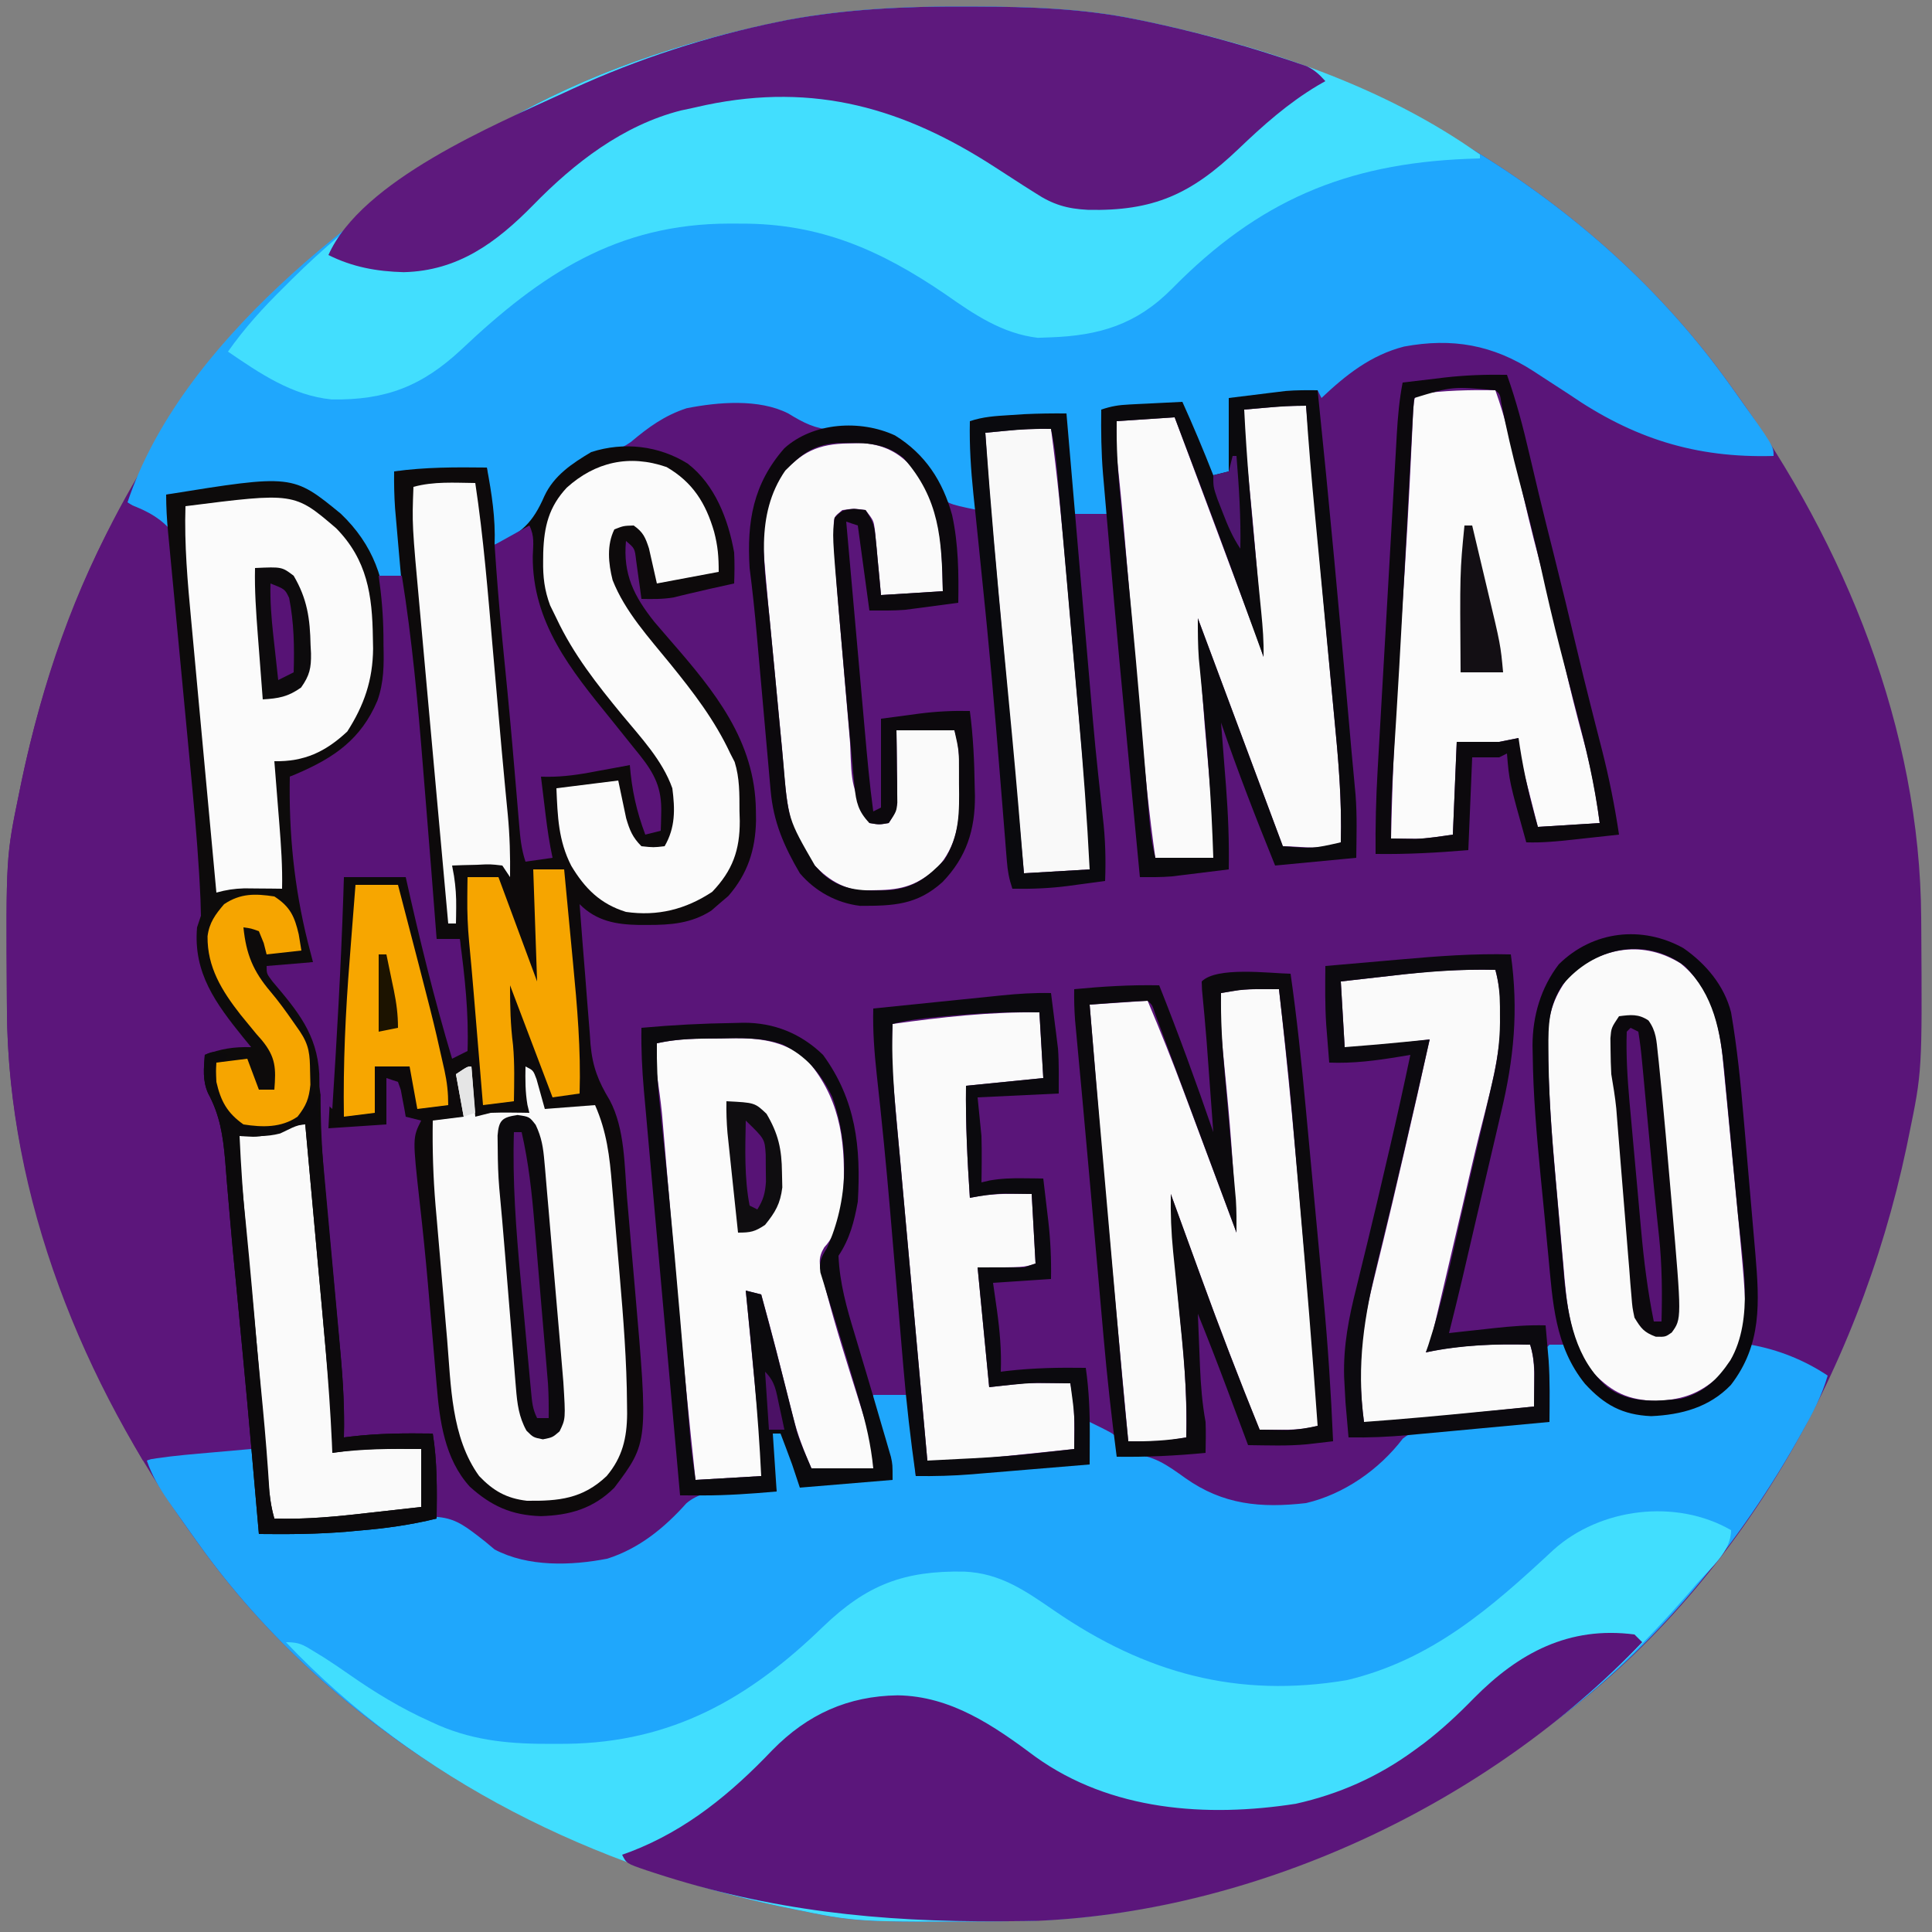 <?xml version="1.0" encoding="UTF-8"?>
<svg version="1.1" xmlns="http://www.w3.org/2000/svg" width="500" height="500">
<rect width="100%" height="100%" fill="#808080" stroke="none"/>
<path d="M0 0 C0.921 0.002 1.841 0.004 2.79 0.007 C16.812 0.059 30.533 0.488 44.312 3.312 C45.309 3.516 46.306 3.72 47.333 3.931 C106.291 16.403 162.894 48.533 198.312 98.312 C198.759 98.93 199.205 99.548 199.664 100.184 C227.853 139.387 247.252 187.067 247.516 235.887 C247.523 236.765 247.53 237.643 247.537 238.548 C247.767 275.563 247.767 275.563 244.312 292.312 C244.109 293.308 243.905 294.303 243.694 295.328 C231.223 354.289 199.093 410.893 149.312 446.312 C148.695 446.759 148.077 447.205 147.441 447.664 C108.238 475.853 60.558 495.252 11.738 495.516 C10.86 495.523 9.982 495.53 9.077 495.537 C-27.938 495.767 -27.938 495.767 -44.688 492.312 C-46.18 492.007 -46.18 492.007 -47.703 491.694 C-106.664 479.223 -163.268 447.093 -198.688 397.312 C-199.357 396.386 -199.357 396.386 -200.039 395.441 C-228.228 356.238 -247.627 308.558 -247.891 259.738 C-247.898 258.86 -247.905 257.982 -247.912 257.077 C-248.142 220.062 -248.142 220.062 -244.688 203.312 C-244.484 202.317 -244.28 201.322 -244.069 200.297 C-236.485 164.438 -222.512 130.885 -200.688 101.312 C-200.031 100.42 -200.031 100.42 -199.361 99.51 C-192.148 89.813 -184.077 80.998 -175.688 72.312 C-174.506 71.087 -174.506 71.087 -173.301 69.836 C-158.093 54.36 -140.327 42.253 -121.688 31.312 C-121.031 30.922 -120.375 30.532 -119.698 30.13 C-98.067 17.395 -72.886 9.042 -48.375 4 C-47.303 3.779 -47.303 3.779 -46.21 3.553 C-30.884 0.649 -15.558 -0.066 0 0 Z " fill="#5A1579" transform="translate(249.688,1.688)"/>
<path d="M0 0 C1.32 0 2.64 0 4 0 C4.28 0.58 4.559 1.16 4.848 1.758 C8.634 9.135 12.956 14.331 21 17 C28.791 18.044 36.092 16.757 43 13 C47.241 9.433 49.782 5.052 52 0 C59.124 1.247 65.974 3.983 72 8 C70.466 13.309 68.072 17.841 65.375 22.625 C64.928 23.421 64.482 24.217 64.022 25.038 C47.759 53.724 24.963 80.815 -2 100 C-2.926 100.669 -2.926 100.669 -3.872 101.352 C-43.074 129.54 -90.754 148.94 -139.574 149.203 C-140.452 149.21 -141.331 149.217 -142.235 149.225 C-179.251 149.455 -179.251 149.455 -196 146 C-196.995 145.796 -197.99 145.592 -199.016 145.382 C-257.938 132.919 -314.638 100.792 -350 51 C-350.489 50.319 -350.977 49.637 -351.48 48.935 C-353.02 46.777 -354.545 44.611 -356.062 42.438 C-356.762 41.436 -356.762 41.436 -357.475 40.415 C-359.776 37.045 -361.676 33.896 -363 30 C-354.254 26.151 -344.39 26.853 -335 27 C-334.322 32.469 -333.938 37.845 -333.969 43.359 C-333.973 44.421 -333.978 45.483 -333.982 46.577 C-333.988 47.377 -333.994 48.176 -334 49 C-333.141 48.898 -333.141 48.898 -332.265 48.794 C-326.251 48.091 -320.232 47.453 -314.206 46.852 C-311.965 46.619 -309.726 46.371 -307.489 46.105 C-284.997 43.456 -284.997 43.456 -275.386 51.002 C-274.205 51.991 -274.205 51.991 -273 53 C-264.376 57.561 -253.21 57.209 -243.809 55.379 C-235.596 52.75 -229.067 47.433 -223.375 41.062 C-217.583 36.032 -207.235 37.901 -200 38 C-200.164 37.285 -200.327 36.569 -200.496 35.832 C-200.993 33.042 -201.1 30.516 -201.062 27.688 C-201.053 26.804 -201.044 25.921 -201.035 25.012 C-201.018 24.016 -201.018 24.016 -201 23 C-200.01 22.67 -199.02 22.34 -198 22 C-197.517 23.394 -197.039 24.791 -196.562 26.188 C-196.296 26.965 -196.029 27.742 -195.754 28.543 C-194.996 31.013 -194.465 33.46 -194 36 C-192.658 35.892 -192.658 35.892 -191.289 35.781 C-184.171 35.235 -177.137 34.883 -170 35 C-170.361 33.831 -170.722 32.662 -171.094 31.457 C-171.563 29.909 -172.032 28.361 -172.5 26.812 C-172.738 26.044 -172.977 25.275 -173.223 24.482 C-174.402 20.556 -175.333 17.15 -175 13 C-172.03 13 -169.06 13 -166 13 C-165.01 23.395 -165.01 23.395 -164 34 C-161.841 33.783 -159.682 33.567 -157.457 33.344 C-155.319 33.134 -153.181 32.926 -151.042 32.718 C-149.579 32.575 -148.116 32.43 -146.653 32.282 C-137.389 31.347 -128.327 30.84 -119 31 C-119 27.37 -119 23.74 -119 20 C-113.125 22.875 -113.125 22.875 -112 24 C-111.959 25.666 -111.957 27.334 -112 29 C-110.804 28.814 -109.608 28.629 -108.375 28.438 C-102.648 28.383 -98.707 31.334 -94.226 34.535 C-84.473 41.444 -74.697 42.331 -63 41 C-53.165 38.694 -44.055 32.327 -37.945 24.301 C-33.335 20.699 -28.518 20.964 -22.812 20.688 C-21.726 20.615 -20.64 20.542 -19.521 20.467 C-13.01 20.056 -6.523 19.909 0 20 C-0.036 19.43 -0.071 18.859 -0.108 18.272 C-0.265 15.702 -0.414 13.132 -0.562 10.562 C-0.619 9.665 -0.675 8.767 -0.732 7.842 C-0.781 6.988 -0.829 6.134 -0.879 5.254 C-0.926 4.463 -0.973 3.672 -1.022 2.858 C-1 1 -1 1 0 0 Z " fill="#1FA7FC" transform="translate(401,348)"/>
<path d="M0 0 C0.921 0.002 1.841 0.004 2.79 0.007 C16.812 0.059 30.533 0.488 44.312 3.312 C45.309 3.516 46.306 3.72 47.333 3.931 C106.243 16.393 162.965 48.519 198.312 98.312 C198.812 99.01 199.311 99.707 199.825 100.426 C209.312 113.744 209.312 113.744 209.312 116.312 C189.073 116.9 172.938 111.757 156.312 100.312 C153.885 98.713 151.443 97.138 149 95.562 C148.425 95.186 147.85 94.809 147.257 94.42 C136.669 87.548 126.142 85.692 113.688 88 C105.104 90.203 98.648 95.322 92.312 101.312 C91.983 100.653 91.653 99.993 91.312 99.312 C89.576 99.529 89.576 99.529 87.805 99.75 C86.266 99.938 84.727 100.125 83.188 100.312 C82.427 100.408 81.666 100.503 80.883 100.602 C76.663 101.111 72.572 101.421 68.312 101.312 C68.478 102.22 68.642 103.127 68.812 104.062 C69.601 109.45 69.393 114.882 69.312 120.312 C67.662 120.972 66.013 121.632 64.312 122.312 C61.466 116.045 58.838 109.716 56.312 103.312 C45.917 103.808 45.917 103.808 35.312 104.312 C35.967 110.954 35.967 110.954 36.629 117.594 C37.074 122.185 37.437 126.693 37.312 131.312 C34.343 131.312 31.372 131.312 28.312 131.312 C26.709 122.562 26.051 114.205 26.312 105.312 C25.662 105.373 25.011 105.434 24.341 105.496 C21.394 105.77 18.447 106.041 15.5 106.312 C14.476 106.408 13.452 106.503 12.396 106.602 C11.414 106.692 10.431 106.782 9.418 106.875 C8.512 106.959 7.606 107.043 6.673 107.129 C4.312 107.312 4.312 107.312 1.312 107.312 C1.529 109.049 1.529 109.049 1.75 110.82 C1.938 112.359 2.125 113.898 2.312 115.438 C2.456 116.578 2.456 116.578 2.602 117.742 C3.111 121.962 3.421 126.053 3.312 130.312 C-4.701 128.669 -4.701 128.669 -7 125.508 C-7.629 124.118 -8.233 122.716 -8.812 121.305 C-10.971 116.39 -15.409 113.334 -20.117 111.078 C-24.675 109.72 -29.39 109.845 -34.117 109.652 C-38.897 109.197 -41.622 107.797 -45.688 105.312 C-53.263 101.457 -63.858 102.36 -71.996 103.965 C-77.748 105.866 -81.834 108.84 -86.43 112.711 C-89.564 114.934 -92.724 115.698 -96.402 116.664 C-103.252 118.608 -105.982 122.876 -109.293 128.777 C-110.253 130.523 -111.213 132.269 -112.172 134.016 C-114.183 137.064 -116.348 137.962 -119.688 139.312 C-120.347 139.312 -121.007 139.312 -121.688 139.312 C-122.347 132.713 -123.007 126.112 -123.688 119.312 C-131.607 119.642 -139.528 119.972 -147.688 120.312 C-147.034 126.206 -147.034 126.206 -146.371 132.098 C-145.819 137.204 -145.592 142.177 -145.688 147.312 C-147.667 147.312 -149.648 147.312 -151.688 147.312 C-152.016 146.611 -152.345 145.91 -152.684 145.188 C-156.834 136.909 -161.932 129.947 -170.75 126.312 C-181.953 123.273 -195.268 125.394 -206.688 126.312 C-206.357 129.282 -206.028 132.252 -205.688 135.312 C-211.132 131.847 -211.132 131.847 -216.688 128.312 C-202.987 87.21 -157.325 52.228 -121.688 31.312 C-121.031 30.922 -120.375 30.532 -119.698 30.13 C-98.067 17.395 -72.886 9.042 -48.375 4 C-47.303 3.779 -47.303 3.779 -46.21 3.553 C-30.884 0.649 -15.558 -0.066 0 0 Z " fill="#1FA7FD" transform="translate(249.688,1.688)"/>
<path d="M0 0 C7.049 5.447 10.48 14.435 12 23 C12.134 25.693 12.096 28.301 12 31 C9.86 31.476 7.719 31.951 5.578 32.422 C3.919 32.794 2.262 33.178 0.609 33.578 C-0.149 33.759 -0.907 33.939 -1.688 34.125 C-2.714 34.376 -2.714 34.376 -3.762 34.633 C-6.529 35.087 -9.201 35.056 -12 35 C-12.121 34.085 -12.242 33.17 -12.367 32.227 C-12.535 31.038 -12.702 29.85 -12.875 28.625 C-13.037 27.442 -13.2 26.258 -13.367 25.039 C-13.73 21.904 -13.73 21.904 -16 20 C-16.796 28.599 -13.944 34.311 -8.605 41 C-7.231 42.622 -5.84 44.228 -4.443 45.831 C6.953 58.926 17.419 71.719 17.625 89.75 C17.642 91.063 17.642 91.063 17.659 92.403 C17.491 99.966 15.498 106.127 10.5 111.875 C9.262 112.927 9.262 112.927 8 114 C7.361 114.557 6.721 115.114 6.062 115.688 C0.873 118.99 -4.405 119.386 -10.375 119.375 C-11.127 119.376 -11.878 119.376 -12.652 119.377 C-18.571 119.259 -23.6 118.4 -28 114 C-27.549 120.104 -27.07 126.205 -26.566 132.304 C-26.398 134.376 -26.238 136.449 -26.086 138.522 C-25.865 141.515 -25.617 144.505 -25.363 147.496 C-25.271 148.87 -25.271 148.87 -25.176 150.272 C-24.653 156.052 -23.186 159.816 -20.193 164.753 C-16.229 172.219 -16.409 181.887 -15.711 190.137 C-15.603 191.374 -15.495 192.612 -15.383 193.887 C-15.157 196.495 -14.934 199.103 -14.713 201.711 C-14.377 205.659 -14.029 209.606 -13.68 213.553 C-10.223 253.314 -10.223 253.314 -19 265 C-24.435 270.435 -30.582 272.169 -38.062 272.375 C-45.595 272.148 -50.89 269.752 -56.43 264.734 C-62.96 257.522 -64.238 247.67 -65 238.359 C-65.081 237.438 -65.162 236.516 -65.246 235.566 C-65.504 232.628 -65.752 229.689 -66 226.75 C-66.331 222.911 -66.665 219.073 -67 215.234 C-67.081 214.293 -67.162 213.351 -67.246 212.381 C-67.861 205.331 -68.572 198.294 -69.374 191.263 C-71.236 174.472 -71.236 174.472 -69 170 C-70.32 169.67 -71.64 169.34 -73 169 C-73.11 168.362 -73.219 167.724 -73.332 167.066 C-73.491 166.24 -73.649 165.414 -73.812 164.562 C-73.963 163.739 -74.114 162.915 -74.27 162.066 C-74.511 161.384 -74.752 160.703 -75 160 C-75.99 159.67 -76.98 159.34 -78 159 C-78 162.96 -78 166.92 -78 171 C-82.95 171.33 -87.9 171.66 -93 172 C-91.167 135.246 -91.167 135.246 -90 118.188 C-89.929 117.057 -89.859 115.927 -89.786 114.762 C-89.675 113.231 -89.675 113.231 -89.562 111.668 C-89.502 110.784 -89.441 109.9 -89.379 108.989 C-89.254 108.333 -89.129 107.676 -89 107 C-85.997 105.498 -83.209 105.907 -79.875 105.938 C-77.953 105.951 -77.953 105.951 -75.992 105.965 C-75.005 105.976 -74.017 105.988 -73 106 C-70.53 113.019 -68.687 120.069 -67 127.312 C-66.501 129.434 -66.001 131.555 -65.5 133.676 C-65.256 134.71 -65.013 135.745 -64.762 136.811 C-63.55 141.885 -62.278 146.943 -61 152 C-60.01 152 -59.02 152 -58 152 C-57.832 142.294 -58.358 132.678 -59 123 C-60.98 123 -62.96 123 -65 123 C-66.213 120.573 -66.305 118.689 -66.541 115.981 C-66.634 114.931 -66.728 113.881 -66.824 112.8 C-66.922 111.654 -67.02 110.508 -67.121 109.328 C-67.226 108.14 -67.331 106.952 -67.439 105.728 C-67.775 101.902 -68.107 98.076 -68.438 94.25 C-68.657 91.747 -68.876 89.245 -69.096 86.742 C-69.421 83.034 -69.746 79.325 -70.07 75.616 C-70.718 68.185 -71.38 60.756 -72.059 53.328 C-72.869 44.459 -73.665 35.589 -74.433 26.716 C-74.563 25.21 -74.695 23.704 -74.828 22.198 C-75.026 19.955 -75.22 17.712 -75.414 15.469 C-75.527 14.174 -75.64 12.879 -75.756 11.545 C-75.976 8.348 -76.046 5.203 -76 2 C-67.983 0.875 -60.079 0.904 -52 1 C-50.742 7.742 -49.736 14.135 -50 21 C-43.044 18.121 -40.096 15.246 -37.105 8.367 C-34.613 3.031 -29.936 -0.059 -25 -3 C-16.539 -5.73 -7.479 -4.672 0 0 Z " fill="#0D0A0B" transform="translate(178,120)"/>
<path d="M0 0 C0 5.66 -5.442 9.872 -9 14 C-9.661 14.775 -10.323 15.549 -11.004 16.348 C-22.49 29.452 -34.837 41.812 -49 52 C-49.622 52.45 -50.244 52.901 -50.885 53.365 C-90.086 81.544 -137.761 100.94 -186.574 101.203 C-187.452 101.21 -188.331 101.217 -189.235 101.225 C-226.251 101.455 -226.251 101.455 -243 98 C-243.995 97.796 -244.99 97.592 -246.016 97.382 C-293.98 87.237 -339.946 64.905 -374 29 C-370.585 29 -369.608 29.615 -366.75 31.375 C-365.858 31.922 -364.966 32.468 -364.047 33.031 C-361.875 34.434 -359.754 35.858 -357.641 37.344 C-350.909 42.048 -344.193 46.13 -336.688 49.5 C-335.971 49.826 -335.255 50.152 -334.518 50.488 C-324.817 54.669 -315.355 55.364 -304.875 55.312 C-303.684 55.307 -302.492 55.301 -301.265 55.295 C-274.058 54.922 -254.102 43.529 -235 25 C-223.682 14.114 -214.052 10.456 -198.484 10.73 C-189.118 11.124 -182.684 15.661 -175.129 20.852 C-151.564 37.032 -127.768 43.564 -99.438 38.82 C-77.46 33.576 -62.103 20.129 -45.965 5.105 C-33.905 -5.746 -14.271 -8.218 0 0 Z " fill="#41DEFE" transform="translate(448,396)"/>
<path d="M0 0 C0.921 0.002 1.841 0.004 2.79 0.007 C16.812 0.059 30.533 0.488 44.312 3.312 C45.807 3.618 45.807 3.618 47.333 3.931 C77.066 10.221 108.31 20.471 133.312 38.312 C133.312 38.642 133.312 38.972 133.312 39.312 C132.21 39.35 131.108 39.387 129.973 39.426 C98.532 40.695 75.935 50.327 53.645 73.012 C44.475 82.279 34.866 85.187 22 85.625 C20.459 85.681 20.459 85.681 18.887 85.738 C9.644 84.637 2.401 79.668 -5.062 74.438 C-21.741 63.068 -37.447 56.108 -57.938 56.188 C-59.417 56.182 -59.417 56.182 -60.926 56.176 C-90.001 56.214 -109.626 69.239 -130.258 88.742 C-140.419 98.22 -149.749 101.91 -163.84 101.688 C-174.036 100.694 -182.404 94.971 -190.688 89.312 C-186.407 83.221 -181.615 77.963 -176.312 72.75 C-175.596 72.034 -174.879 71.318 -174.141 70.58 C-158.407 54.974 -140.761 42.507 -121.688 31.312 C-121.031 30.922 -120.375 30.532 -119.698 30.13 C-98.067 17.395 -72.886 9.042 -48.375 4 C-47.303 3.779 -47.303 3.779 -46.21 3.553 C-30.884 0.649 -15.558 -0.066 0 0 Z " fill="#42DEFE" transform="translate(249.688,1.688)"/>
<path d="M0 0 C4.53 1.51 8.785 3.403 12 7 C13.271 10.664 13.478 14.328 13.738 18.18 C13.841 19.313 13.945 20.447 14.051 21.615 C14.274 24.093 14.483 26.573 14.68 29.053 C15.008 33.101 15.387 37.142 15.783 41.185 C16.553 49.091 17.275 57.002 17.987 64.914 C18.258 67.901 18.533 70.888 18.809 73.874 C19.076 76.786 19.34 79.697 19.604 82.609 C19.728 83.982 19.854 85.354 19.981 86.726 C21.664 105.007 21.664 105.007 20 110 C19.141 119.787 22.556 126.538 28.75 134 C29.549 134.907 30.348 135.815 31.172 136.75 C33 139 33 139 33 141 C27.06 141.99 27.06 141.99 21 143 C21.268 144.691 21.536 146.382 21.812 148.125 C21.963 149.076 22.114 150.028 22.27 151.008 C22.848 154.02 22.848 154.02 24.463 156.438 C26.66 161.53 26.885 166.492 27.316 171.984 C27.469 173.739 27.469 173.739 27.625 175.529 C27.949 179.268 28.256 183.009 28.562 186.75 C28.875 190.438 29.19 194.125 29.507 197.813 C29.712 200.208 29.916 202.603 30.118 204.999 C30.756 212.486 31.484 219.954 32.402 227.412 C33.108 233.288 33.209 239.091 33 245 C32.365 245.055 31.73 245.111 31.076 245.168 C28.175 245.422 25.275 245.68 22.375 245.938 C21.376 246.025 20.377 246.112 19.348 246.201 C14.525 246.632 9.763 247.098 5 248 C-15.588 212.59 -29.98 172.839 -30.203 131.426 C-30.21 130.548 -30.217 129.669 -30.225 128.765 C-30.455 91.749 -30.455 91.749 -27 75 C-26.796 74.005 -26.592 73.01 -26.382 71.984 C-21.031 46.686 -12.866 22.497 0 0 Z " fill="#5C167B" transform="translate(32,130)"/>
<path d="M0 0 C8.479 8.096 11.576 17.286 12.051 28.77 C12.34 42.043 11.454 51.147 1.965 61.148 C-2.64 65.243 -7.223 66.911 -13.188 68.062 C-12.829 72.58 -12.456 77.097 -12.071 81.612 C-11.942 83.144 -11.817 84.676 -11.696 86.209 C-10.794 97.794 -10.794 97.794 -7.784 108.989 C-7.086 111.417 -7.089 113.549 -7.188 116.062 C-11.246 117.046 -15.023 117.102 -19.188 117.062 C-18.428 118.076 -17.669 119.089 -16.887 120.133 C-15.883 121.484 -14.879 122.836 -13.875 124.188 C-13.375 124.853 -12.876 125.518 -12.361 126.203 C-11.875 126.861 -11.388 127.518 -10.887 128.195 C-10.442 128.792 -9.996 129.389 -9.538 130.004 C-5.53 136.113 -4.888 140.16 -5.188 147.27 C-5.388 157.149 -4.774 166.872 -3.875 176.699 C-3.809 177.429 -3.743 178.159 -3.674 178.91 C-3.263 183.426 -2.837 187.94 -2.406 192.454 C-1.826 198.544 -1.26 204.635 -0.701 210.727 C-0.506 212.823 -0.305 214.918 -0.102 217.013 C0.585 224.39 0.995 231.653 0.812 239.062 C1.765 238.947 1.765 238.947 2.736 238.83 C9.773 237.999 16.734 237.963 23.812 238.062 C24.987 245.4 24.906 252.644 24.812 260.062 C18.082 261.709 11.526 262.621 4.625 263.188 C3.216 263.317 3.216 263.317 1.779 263.449 C-5.883 264.103 -13.5 264.152 -21.188 264.062 C-21.293 262.862 -21.398 261.661 -21.507 260.424 C-24.19 229.717 -24.19 229.717 -27.115 199.032 C-27.689 193.274 -28.242 187.517 -28.719 181.75 C-28.955 178.912 -29.203 176.075 -29.451 173.237 C-29.619 171.258 -29.771 169.277 -29.922 167.295 C-30.486 160.917 -31.275 155.651 -34.343 149.98 C-35.802 146.666 -35.447 143.625 -35.188 140.062 C-30.98 138.46 -27.669 137.962 -23.188 138.062 C-24.201 136.829 -24.201 136.829 -25.234 135.57 C-32.313 126.785 -38.223 118.864 -37.188 107.062 C-36.858 106.073 -36.528 105.082 -36.188 104.062 C-36.23 101.244 -36.338 98.469 -36.51 95.658 C-36.558 94.815 -36.606 93.972 -36.656 93.104 C-37.232 83.561 -38.122 74.05 -39.035 64.535 C-39.213 62.644 -39.391 60.752 -39.569 58.861 C-40.031 53.949 -40.497 49.037 -40.965 44.125 C-41.717 36.213 -42.464 28.302 -43.209 20.39 C-43.469 17.64 -43.731 14.89 -43.993 12.14 C-44.152 10.463 -44.311 8.787 -44.469 7.11 C-44.542 6.35 -44.615 5.59 -44.691 4.807 C-44.998 1.534 -45.188 -1.646 -45.188 -4.938 C-12.475 -10.202 -12.475 -10.202 0 0 Z " fill="#0D0B0B" transform="translate(88.188,132.938)"/>
<path d="M0 0 C0.66 0.66 1.32 1.32 2 2 C-37.602 43.56 -96.853 71.525 -154.385 74.107 C-156.782 74.163 -159.177 74.19 -161.574 74.203 C-162.452 74.21 -163.331 74.217 -164.235 74.225 C-195.307 74.418 -223.788 71.471 -253.5 61.75 C-254.254 61.504 -255.008 61.258 -255.784 61.005 C-260.872 59.256 -260.872 59.256 -262 57 C-261.285 56.743 -260.569 56.487 -259.832 56.223 C-245.258 50.623 -233.738 41.091 -223.062 29.875 C-213.983 20.648 -203.554 15.939 -190.688 15.75 C-176.888 15.952 -165.853 23.568 -155.062 31.625 C-135.575 45.652 -110.745 47.405 -87.656 43.816 C-76.411 41.305 -66.311 36.816 -57 30 C-56.172 29.394 -55.345 28.788 -54.492 28.164 C-49.803 24.562 -45.625 20.673 -41.5 16.438 C-29.943 4.751 -16.951 -2.205 0 0 Z " fill="#5B167B" transform="translate(423,423)"/>
<path d="M0 0 C0.921 0.002 1.841 0.004 2.79 0.007 C16.812 0.059 30.533 0.488 44.312 3.312 C45.807 3.618 45.807 3.618 47.333 3.931 C58.795 6.355 70.05 9.365 81.188 13 C82.067 13.285 82.947 13.57 83.854 13.864 C84.663 14.14 85.471 14.415 86.305 14.699 C87.362 15.058 87.362 15.058 88.441 15.425 C90.53 16.416 91.781 17.598 93.312 19.312 C92.669 19.679 92.026 20.045 91.363 20.422 C83.592 25.078 77.326 30.65 70.807 36.886 C58.588 48.55 48.836 53.005 31.84 52.613 C26.512 52.351 22.776 51.254 18.312 48.312 C17.274 47.656 16.235 47 15.164 46.324 C12.759 44.793 10.367 43.243 7.98 41.684 C-15.755 26.26 -38.85 19.65 -66.93 25.477 C-68.79 25.89 -68.79 25.89 -70.688 26.312 C-72.053 26.603 -72.053 26.603 -73.445 26.898 C-88.489 30.721 -101.059 40.479 -111.688 51.375 C-121.307 61.162 -131.165 68.398 -145.188 68.75 C-152.166 68.566 -158.423 67.445 -164.688 64.312 C-156.153 45.037 -121.779 30.635 -103.688 22.312 C-102.989 21.988 -102.291 21.664 -101.572 21.33 C-84.553 13.526 -66.535 7.676 -48.188 3.938 C-47.485 3.794 -46.783 3.651 -46.059 3.503 C-30.78 0.654 -15.504 -0.066 0 0 Z " fill="#5E197D" transform="translate(249.688,1.688)"/>
<path d="M0 0 C7.603 6.159 9.821 14.629 10.856 23.948 C11.106 26.443 11.349 28.94 11.586 31.438 C11.717 32.784 11.849 34.131 11.981 35.477 C12.256 38.295 12.526 41.113 12.792 43.932 C13.131 47.504 13.481 51.075 13.835 54.645 C14.109 57.427 14.377 60.21 14.643 62.993 C14.83 64.937 15.022 66.88 15.215 68.824 C17.719 95.655 17.719 95.655 10.891 105.996 C5.515 111.133 1.062 112.926 -6.422 113.246 C-13.438 113.002 -17.576 111.144 -22.41 106.145 C-28.723 98.287 -29.486 87.905 -30.309 78.23 C-30.415 77.054 -30.522 75.877 -30.632 74.665 C-30.855 72.181 -31.072 69.697 -31.284 67.212 C-31.605 63.485 -31.947 59.76 -32.291 56.035 C-33.297 44.833 -34.149 33.636 -34.316 22.387 C-34.354 21.079 -34.354 21.079 -34.392 19.746 C-34.398 13.001 -32.565 7.875 -28.246 2.66 C-19.776 -4.334 -9.489 -5.856 0 0 Z " fill="#FAFAFA" transform="translate(434.922,249.316)"/>
<path d="M0 0 C0.33 4.29 0.66 8.58 1 13 C2.32 12.67 3.64 12.34 5 12 C6.749 11.934 8.5 11.914 10.25 11.938 C11.142 11.947 12.034 11.956 12.953 11.965 C13.629 11.976 14.304 11.988 15 12 C14.752 10.979 14.752 10.979 14.5 9.938 C13.929 6.584 13.933 3.396 14 0 C16 1 16 1 16.852 3.285 C17.568 5.857 18.284 8.428 19 11 C25.435 10.505 25.435 10.505 32 10 C35.033 16.872 35.786 23.316 36.387 30.766 C36.493 31.994 36.6 33.223 36.71 34.489 C36.933 37.087 37.151 39.686 37.363 42.285 C37.683 46.197 38.025 50.106 38.369 54.016 C39.326 65.164 40.204 76.294 40.273 87.488 C40.286 88.673 40.286 88.673 40.299 89.882 C40.252 96.152 39.079 101.166 35 106 C28.794 111.901 22.599 112.497 14.332 112.395 C9.036 111.767 5.667 109.827 2 106 C-5.272 95.923 -5.277 82.511 -6.289 70.562 C-6.397 69.321 -6.505 68.079 -6.617 66.799 C-6.843 64.191 -7.066 61.582 -7.287 58.974 C-7.624 55.01 -7.972 51.048 -8.32 47.086 C-8.54 44.537 -8.758 41.987 -8.977 39.438 C-9.08 38.268 -9.183 37.099 -9.289 35.895 C-9.9 28.578 -10.123 21.342 -10 14 C-7.36 13.67 -4.72 13.34 -2 13 C-2.66 9.37 -3.32 5.74 -4 2 C-1 0 -1 0 0 0 Z " fill="#FAFAFA" transform="translate(122,276)"/>
<path d="M0 0 C0.054 0.604 0.108 1.208 0.163 1.83 C0.744 8.361 1.327 14.893 1.909 21.424 C2.25 25.251 2.59 29.078 2.93 32.906 C4.003 44.959 5.087 57.011 6.223 69.059 C6.409 71.052 6.596 73.046 6.782 75.04 C7.043 77.83 7.306 80.619 7.576 83.408 C8.533 93.312 9.273 103.039 9 113 C4.518 115.241 -0.989 114 -6 114 C-16.89 84.795 -16.89 84.795 -28 55 C-27.28 68.693 -27.28 68.693 -26.246 82.352 C-26.113 83.897 -25.979 85.443 -25.846 86.988 C-25.64 89.327 -25.434 91.666 -25.227 94.004 C-25.022 96.328 -24.821 98.652 -24.621 100.977 C-24.559 101.666 -24.496 102.356 -24.432 103.067 C-24.031 107.733 -23.948 112.322 -24 117 C-28.95 117 -33.9 117 -39 117 C-40.581 105.8 -41.735 94.62 -42.691 83.352 C-42.843 81.601 -42.994 79.85 -43.146 78.1 C-43.542 73.537 -43.934 68.973 -44.324 64.41 C-44.951 57.088 -45.584 49.766 -46.218 42.444 C-46.437 39.907 -46.654 37.37 -46.871 34.832 C-47.497 27.544 -48.166 20.268 -49 13 C-49.103 9.988 -49.048 7.016 -49 4 C-44.05 3.67 -39.1 3.34 -34 3 C-31.148 10.641 -28.297 18.281 -25.446 25.922 C-24.123 29.47 -22.799 33.018 -21.475 36.566 C-20.197 39.989 -18.92 43.413 -17.643 46.837 C-17.155 48.143 -16.668 49.45 -16.18 50.756 C-15.497 52.585 -14.815 54.414 -14.133 56.243 C-13.744 57.285 -13.356 58.326 -12.955 59.399 C-12.274 61.255 -11.625 63.124 -11 65 C-12.093 49.032 -13.404 33.105 -15.034 17.183 C-15.222 15.319 -15.222 15.319 -15.414 13.418 C-15.527 12.323 -15.64 11.227 -15.756 10.098 C-15.996 7.051 -16.043 4.055 -16 1 C-14.084 0.831 -12.167 0.665 -10.25 0.5 C-8.649 0.361 -8.649 0.361 -7.016 0.219 C-4.682 0.049 -2.34 0 0 0 Z " fill="#FAFAFA" transform="translate(338,105)"/>
<path d="M0 0 C2.416 21.31 4.365 42.652 6.217 64.017 C6.614 68.595 7.015 73.171 7.417 77.748 C7.73 81.312 8.041 84.877 8.352 88.441 C8.499 90.131 8.647 91.822 8.795 93.512 C9.001 95.852 9.203 98.192 9.405 100.533 C9.496 101.562 9.496 101.562 9.589 102.612 C9.885 106.086 10.064 109.514 10 113 C6.555 113.919 3.346 114.054 -0.195 114.031 C-1.545 114.024 -1.545 114.024 -2.922 114.018 C-3.608 114.012 -4.294 114.006 -5 114 C-10.621 100.182 -15.915 86.273 -21 72.25 C-21.686 70.366 -22.372 68.482 -23.059 66.598 C-24.709 62.066 -26.356 57.534 -28 53 C-27.556 61.488 -27.057 69.96 -26.246 78.422 C-26.18 79.109 -26.115 79.796 -26.047 80.504 C-25.778 83.288 -25.505 86.071 -25.227 88.854 C-24.325 97.922 -23.797 106.875 -24 116 C-24.99 116.165 -25.98 116.33 -27 116.5 C-27.557 116.593 -28.114 116.686 -28.688 116.781 C-32.127 117.107 -35.546 117.012 -39 117 C-45.427 48.105 -45.427 48.105 -47.733 19.318 C-48.144 14.211 -48.572 9.106 -49 4 C-44.05 3.67 -39.1 3.34 -34 3 C-30.694 10.837 -27.542 18.702 -24.574 26.672 C-24.182 27.72 -23.789 28.769 -23.385 29.849 C-22.15 33.149 -20.919 36.449 -19.688 39.75 C-18.843 42.008 -17.999 44.266 -17.154 46.523 C-15.101 52.015 -13.049 57.507 -11 63 C-11.54 50.564 -12.336 38.2 -13.562 25.812 C-15.208 9.149 -15.208 9.149 -15 1 C-13.515 0.752 -13.515 0.752 -12 0.5 C-11.443 0.407 -10.886 0.314 -10.312 0.219 C-6.873 -0.107 -3.454 -0.012 0 0 Z " fill="#FAFAFA" transform="translate(331,256)"/>
<path d="M0 0 C1.511 -0.031 1.511 -0.031 3.053 -0.062 C10.346 -0.101 16.081 0.527 22.078 5.055 C30.767 14.729 32.494 25.676 32.016 38.273 C31.553 43.875 30.96 49.804 27 54.066 C25.371 56.777 25.718 58.32 26.44 61.327 C26.625 62.003 26.81 62.679 27 63.375 C27.182 64.093 27.364 64.812 27.552 65.552 C30.01 74.948 32.97 84.214 35.883 93.477 C36.484 95.401 37.086 97.325 37.688 99.25 C37.914 99.96 38.141 100.67 38.374 101.401 C39.471 104.975 39.688 107.378 39.688 111.25 C34.407 111.25 29.128 111.25 23.688 111.25 C21.695 106.601 20.174 102.822 18.969 98.047 C18.676 96.901 18.384 95.755 18.082 94.574 C17.639 92.805 17.639 92.805 17.188 91 C16.594 88.661 16.001 86.323 15.406 83.984 C15.121 82.86 14.836 81.735 14.543 80.576 C13.311 75.786 12.009 71.016 10.688 66.25 C9.367 65.92 8.047 65.59 6.688 65.25 C6.809 66.491 6.93 67.732 7.055 69.01 C7.505 73.628 7.951 78.246 8.396 82.865 C8.589 84.861 8.783 86.857 8.979 88.853 C9.259 91.727 9.536 94.602 9.812 97.477 C9.9 98.364 9.987 99.252 10.078 100.167 C10.158 101.007 10.238 101.847 10.32 102.713 C10.391 103.446 10.462 104.179 10.536 104.934 C10.717 107.701 10.688 110.478 10.688 113.25 C2.272 113.745 2.272 113.745 -6.312 114.25 C-7.984 98.702 -9.541 83.151 -10.883 67.57 C-10.979 66.455 -10.979 66.455 -11.077 65.317 C-11.534 60.003 -11.986 54.689 -12.438 49.375 C-12.897 43.978 -13.357 38.582 -13.821 33.185 C-14.003 31.064 -14.182 28.941 -14.361 26.819 C-14.472 25.532 -14.582 24.245 -14.696 22.918 C-14.791 21.796 -14.886 20.673 -14.985 19.516 C-15.33 16.077 -15.818 12.671 -16.312 9.25 C-16.42 6.571 -16.36 3.934 -16.312 1.25 C-10.855 0.026 -5.572 0.028 0 0 Z " fill="#FBFBFB" transform="translate(186.312,268.75)"/>
<path d="M0 0 C2.494 7.038 4.261 14.089 5.875 21.375 C7.624 29.121 9.421 36.836 11.5 44.5 C13.818 53.068 15.8 61.702 17.761 70.358 C19.287 77.052 20.943 83.69 22.75 90.312 C24.713 97.524 26.039 104.575 27 112 C19.08 112.495 19.08 112.495 11 113 C10.162 109.73 9.33 106.459 8.5 103.188 C8.262 102.259 8.023 101.33 7.777 100.373 C7.552 99.48 7.326 98.588 7.094 97.668 C6.884 96.846 6.675 96.024 6.459 95.177 C6 93 6 93 6 90 C3.525 90.495 3.525 90.495 1 91 C-2.63 91 -6.26 91 -10 91 C-10.33 98.92 -10.66 106.84 -11 115 C-18.875 116.125 -18.875 116.125 -22.938 116.062 C-23.71 116.053 -24.482 116.044 -25.277 116.035 C-25.846 116.024 -26.414 116.012 -27 116 C-26.593 96.355 -25.533 76.801 -24.161 57.201 C-23.143 42.579 -22.322 27.954 -21.647 13.312 C-21.574 11.818 -21.502 10.323 -21.43 8.828 C-21.37 7.528 -21.311 6.227 -21.25 4.888 C-21 2 -21 2 -20 1 C-13.304 0.028 -6.758 -0.114 0 0 Z " fill="#FBFBFB" transform="translate(387,101)"/>
<path d="M0 0 C8.021 8.189 9.338 17.292 9.484 28.336 C9.503 29.258 9.522 30.18 9.541 31.129 C9.466 39.257 7.238 45.761 2.859 52.586 C-2.796 57.872 -8.291 60.424 -16.016 60.273 C-15.955 61.024 -15.894 61.775 -15.832 62.549 C-15.557 65.978 -15.286 69.407 -15.016 72.836 C-14.92 74.017 -14.825 75.199 -14.727 76.416 C-14.285 82.051 -13.883 87.621 -14.016 93.273 C-14.908 93.262 -15.8 93.25 -16.719 93.238 C-17.889 93.229 -19.06 93.22 -20.266 93.211 C-21.426 93.199 -22.586 93.188 -23.781 93.176 C-26.458 93.257 -28.472 93.575 -31.016 94.273 C-32.065 83.008 -33.109 71.741 -34.145 60.474 C-34.626 55.241 -35.11 50.009 -35.598 44.776 C-36.069 39.719 -36.536 34.662 -36.998 29.604 C-37.175 27.682 -37.353 25.761 -37.534 23.839 C-38.461 13.967 -39.336 4.203 -39.016 -5.727 C-10.859 -9.302 -10.859 -9.302 0 0 Z " fill="#FBFBFB" transform="translate(87.016,136.727)"/>
<path d="M0 0 C1.203 -0.026 2.405 -0.052 3.645 -0.078 C8.882 0.407 12.872 2.311 16.312 6.312 C23.915 15.97 23.931 26.462 24.188 38.25 C16.267 38.745 16.267 38.745 8.188 39.25 C8.066 37.913 7.945 36.576 7.82 35.199 C7.651 33.445 7.482 31.691 7.312 29.938 C7.195 28.616 7.195 28.616 7.074 27.268 C6.99 26.42 6.907 25.572 6.82 24.699 C6.747 23.919 6.674 23.139 6.598 22.335 C6.268 19.955 6.268 19.955 4.188 17.25 C1.188 16.833 1.188 16.833 -1.812 17.25 C-3.983 19.009 -3.983 19.009 -4.044 21.164 C-3.916 28.337 -3.409 35.451 -2.789 42.598 C-2.683 43.85 -2.577 45.101 -2.467 46.391 C-2.185 49.694 -1.899 52.996 -1.611 56.299 C-1.38 58.979 -1.156 61.661 -0.933 64.342 C-0.661 67.574 -0.381 70.804 -0.102 74.035 C-0.003 75.226 0.097 76.417 0.199 77.644 C0.598 88.774 0.598 88.774 5.188 98.25 C7.688 98.667 7.688 98.667 10.188 98.25 C12.357 94.996 12.428 94.116 12.383 90.363 C12.373 88.957 12.373 88.957 12.363 87.521 C12.347 86.545 12.33 85.569 12.312 84.562 C12.303 83.574 12.294 82.586 12.285 81.568 C12.262 79.129 12.226 76.689 12.188 74.25 C17.137 74.25 22.087 74.25 27.188 74.25 C28.685 78.743 28.454 83.167 28.5 87.875 C28.529 88.835 28.558 89.796 28.588 90.785 C28.65 97.855 27.672 104.428 22.74 109.838 C17.515 114.381 13.696 115.556 6.812 115.625 C5.526 115.653 4.24 115.682 2.914 115.711 C-3.31 114.941 -7.594 111.224 -11.395 106.427 C-16.441 98.678 -16.596 88.006 -17.418 79.07 C-17.548 77.727 -17.678 76.384 -17.809 75.041 C-18.079 72.243 -18.343 69.444 -18.602 66.645 C-18.931 63.095 -19.274 59.547 -19.621 55.999 C-19.891 53.23 -20.155 50.46 -20.416 47.69 C-20.6 45.758 -20.787 43.826 -20.975 41.894 C-23.268 16.879 -23.268 16.879 -17.812 8.25 C-12.324 2.209 -8.207 0.105 0 0 Z " fill="#FAFAFA" transform="translate(219.812,114.75)"/>
<path d="M0 0 C6.773 3.937 10.146 9.354 12.293 16.75 C13.264 20.496 13.48 23.145 13.48 27.125 C5.56 28.61 5.56 28.61 -2.52 30.125 C-3.203 27.098 -3.887 24.07 -4.57 21.043 C-5.504 18.173 -6.077 16.851 -8.52 15.125 C-11.147 15.2 -11.147 15.2 -13.52 16.125 C-15.537 20.16 -15.066 24.973 -13.977 29.262 C-10.757 37.438 -4.561 44.145 0.919 50.898 C6.909 58.285 12.428 65.442 16.48 74.125 C16.853 74.849 17.226 75.574 17.609 76.32 C18.912 80.513 18.849 84.571 18.855 88.938 C18.88 89.802 18.904 90.666 18.93 91.557 C18.964 99.154 17.061 104.424 11.793 109.938 C4.931 114.469 -2.314 116.303 -10.52 115.125 C-17.17 113.067 -21.159 109.065 -24.676 103.195 C-28.018 96.678 -28.214 90.376 -28.52 83.125 C-23.24 82.465 -17.96 81.805 -12.52 81.125 C-11.836 84.38 -11.152 87.635 -10.469 90.891 C-9.553 94.012 -8.807 95.837 -6.52 98.125 C-3.394 98.459 -3.394 98.459 -0.52 98.125 C2.29 93.284 2.186 88.58 1.48 83.125 C-1.1 75.853 -6.674 69.986 -11.52 64.125 C-18.035 56.195 -24.13 48.482 -28.52 39.125 C-29.057 38.028 -29.595 36.931 -30.148 35.801 C-31.625 31.843 -32.021 28.418 -31.957 24.25 C-31.949 23.549 -31.94 22.848 -31.932 22.125 C-31.713 15.381 -30.482 10.294 -25.836 5.324 C-18.486 -1.299 -9.671 -3.358 0 0 Z " fill="#FBFBFB" transform="translate(172.52,120.875)"/>
<path d="M0 0 C0.495 8.415 0.495 8.415 1 17 C-5.6 17.66 -12.2 18.32 -19 19 C-19.123 28.712 -18.643 38.315 -18 48 C-17.121 47.836 -16.242 47.673 -15.336 47.504 C-10.836 46.824 -6.548 46.939 -2 47 C-1.505 55.91 -1.505 55.91 -1 65 C-4 66 -4 66 -16 66 C-14.515 81.345 -14.515 81.345 -13 97 C-8.545 96.505 -8.545 96.505 -4 96 C-1.813 95.939 0.375 95.912 2.562 95.938 C3.595 95.947 4.628 95.956 5.691 95.965 C6.453 95.976 7.215 95.988 8 96 C8.856 99.957 9.055 103.7 9.031 107.73 C9.027 108.718 9.022 109.706 9.018 110.723 C9.012 111.475 9.006 112.226 9 113 C4.875 113.432 0.749 113.86 -3.378 114.282 C-4.778 114.426 -6.179 114.571 -7.579 114.718 C-9.604 114.931 -11.63 115.138 -13.656 115.344 C-15.479 115.532 -15.479 115.532 -17.338 115.725 C-21.251 116.019 -25.077 116.018 -29 116 C-30.18 103.039 -31.354 90.078 -32.52 77.115 C-33.062 71.096 -33.606 65.076 -34.155 59.057 C-34.685 53.241 -35.209 47.425 -35.73 41.609 C-35.929 39.397 -36.13 37.185 -36.333 34.974 C-38.372 12.72 -38.372 12.72 -38 3 C-25.266 1.23 -12.884 -0.152 0 0 Z " fill="#FAFAFA" transform="translate(269,262)"/>
<path d="M0 0 C3.78 14.265 -0.62 28.52 -4.102 42.377 C-5.663 48.672 -7.103 54.994 -8.562 61.312 C-9.705 66.209 -10.853 71.104 -12 76 C-12.386 77.651 -12.386 77.651 -12.78 79.335 C-13.475 82.308 -14.175 85.279 -14.875 88.25 C-15.078 89.119 -15.281 89.988 -15.49 90.884 C-16.885 96.77 -16.885 96.77 -18 99 C-16.962 98.783 -16.962 98.783 -15.902 98.562 C-7.483 96.965 0.464 96.79 9 97 C10.067 100.462 10.102 103.64 10.062 107.25 C10.053 108.328 10.044 109.405 10.035 110.516 C10.024 111.335 10.012 112.155 10 113 C4.538 113.573 -0.925 114.143 -6.388 114.709 C-8.245 114.902 -10.103 115.096 -11.96 115.291 C-14.633 115.571 -17.307 115.849 -19.98 116.125 C-20.808 116.212 -21.635 116.3 -22.487 116.39 C-26.343 116.786 -30.117 117.11 -34 117 C-35.636 104.728 -34.975 94.146 -31.938 82.125 C-31.619 80.822 -31.302 79.518 -30.987 78.214 C-30.331 75.505 -29.668 72.799 -29.001 70.093 C-27.379 63.492 -25.851 56.87 -24.312 50.25 C-24.022 49.005 -23.731 47.76 -23.431 46.477 C-21.22 36.999 -19.074 27.508 -17 18 C-18.754 18.217 -18.754 18.217 -20.543 18.438 C-22.091 18.625 -23.639 18.813 -25.188 19 C-26.341 19.143 -26.341 19.143 -27.518 19.289 C-28.268 19.379 -29.019 19.47 -29.793 19.562 C-30.822 19.688 -30.822 19.688 -31.872 19.816 C-34.24 20.021 -36.623 20 -39 20 C-39.33 14.39 -39.66 8.78 -40 3 C-35.584 2.492 -31.168 1.993 -26.75 1.5 C-25.515 1.357 -24.28 1.214 -23.008 1.066 C-15.3 0.215 -7.753 -0.194 0 0 Z " fill="#FAFAFA" transform="translate(387,251)"/>
<path d="M0 0 C1.98 0 3.96 0 6 0 C8.633 16.441 10.151 32.905 11.466 49.498 C11.733 52.851 12.007 56.203 12.281 59.555 C13.216 71.034 14.123 82.516 15 94 C16.98 94 18.96 94 21 94 C22.288 103.71 23.341 113.18 23 123 C21.02 123.99 21.02 123.99 19 125 C14.35 109.467 10.522 93.825 7 78 C1.72 78 -3.56 78 -9 78 C-9.049 79.566 -9.098 81.132 -9.148 82.746 C-9.761 101.189 -10.813 119.587 -12 138 C-14.958 135.353 -14.958 135.353 -15.336 132.18 C-15.349 131.089 -15.362 129.999 -15.375 128.875 C-15.976 118.629 -20.952 112.713 -27.426 105.066 C-29 103 -29 103 -29 101 C-23.06 100.505 -23.06 100.505 -17 100 C-17.681 97.37 -17.681 97.37 -18.375 94.688 C-21.89 80.511 -23.268 66.612 -23 52 C-22.42 51.758 -21.84 51.515 -21.242 51.266 C-11.511 47.09 -4.584 42.337 -0.34 32.359 C1.377 27.567 1.372 23.042 1.25 18 C1.245 17.149 1.24 16.298 1.234 15.422 C1.17 10.208 0.741 5.16 0 0 Z " fill="#591478" transform="translate(98,149)"/>
<path d="M0 0 C3.005 29.056 5.669 58.139 8.227 87.238 C8.314 88.23 8.401 89.223 8.491 90.245 C8.575 91.199 8.658 92.152 8.744 93.134 C9.086 96.96 9.445 100.785 9.809 104.609 C10.246 110.069 10.054 115.526 10 121 C-0.395 121.99 -0.395 121.99 -11 123 C-15.968 110.752 -20.724 98.505 -25 86 C-24.909 87.14 -24.909 87.14 -24.816 88.304 C-24.54 91.806 -24.27 95.309 -24 98.812 C-23.905 100.008 -23.809 101.204 -23.711 102.436 C-23.161 109.642 -22.867 116.773 -23 124 C-25.708 124.338 -28.416 124.67 -31.125 125 C-31.886 125.095 -32.646 125.191 -33.43 125.289 C-34.177 125.379 -34.925 125.47 -35.695 125.562 C-36.376 125.646 -37.057 125.73 -37.758 125.816 C-40.511 126.042 -43.239 126.011 -46 126 C-51.795 65.03 -51.795 65.03 -54.117 38.109 C-54.288 36.136 -54.459 34.164 -54.633 32.192 C-54.872 29.464 -55.105 26.736 -55.336 24.008 C-55.404 23.234 -55.473 22.461 -55.543 21.664 C-56.004 16.102 -56.07 10.58 -56 5 C-53.341 4.114 -51.519 3.82 -48.77 3.684 C-47.967 3.642 -47.165 3.6 -46.338 3.557 C-45.505 3.517 -44.671 3.478 -43.812 3.438 C-42.968 3.394 -42.123 3.351 -41.252 3.307 C-39.168 3.201 -37.084 3.1 -35 3 C-32.164 9.271 -29.515 15.593 -27 22 C-25.68 21.67 -24.36 21.34 -23 21 C-23 14.73 -23 8.46 -23 2 C-18.978 1.505 -18.978 1.505 -14.875 1 C-14.042 0.896 -13.209 0.791 -12.351 0.684 C-11.676 0.602 -11 0.521 -10.305 0.438 C-9.624 0.354 -8.943 0.27 -8.242 0.184 C-5.489 -0.042 -2.761 -0.028 0 0 Z M-13.25 4.5 C-16.125 4.75 -16.125 4.75 -19 5 C-18.358 17.959 -17.221 30.84 -15.938 43.75 C-15.657 46.58 -15.378 49.41 -15.102 52.241 C-14.932 53.983 -14.759 55.724 -14.584 57.466 C-14.206 61.328 -13.894 65.114 -14 69 C-14.412 67.868 -14.825 66.736 -15.25 65.57 C-25.926 36.21 -25.926 36.21 -37 7 C-41.95 7.33 -46.9 7.66 -52 8 C-52.104 14.68 -51.713 21.176 -51.047 27.82 C-50.947 28.858 -50.846 29.895 -50.743 30.964 C-50.528 33.193 -50.31 35.422 -50.091 37.651 C-49.51 43.57 -48.942 49.49 -48.375 55.41 C-48.259 56.618 -48.144 57.826 -48.024 59.07 C-46.645 73.577 -45.438 88.099 -44.257 102.624 C-44.179 103.567 -44.101 104.51 -44.021 105.481 C-43.876 107.232 -43.734 108.983 -43.595 110.734 C-43.301 114.287 -42.867 117.53 -42 121 C-37.05 121 -32.1 121 -27 121 C-27.454 106.352 -28.561 91.817 -29.984 77.237 C-30.05 76.545 -30.117 75.853 -30.185 75.141 C-30.367 73.252 -30.554 71.363 -30.74 69.475 C-31.001 65.992 -31 62.493 -31 59 C-23.74 78.47 -16.48 97.94 -9 118 C-1.235 118.621 -1.235 118.621 6 117 C6.307 106.035 5.344 95.31 4.285 84.41 C4.108 82.534 3.931 80.658 3.754 78.782 C3.291 73.873 2.821 68.965 2.35 64.057 C1.597 56.209 0.855 48.359 0.112 40.51 C-0.146 37.795 -0.406 35.08 -0.667 32.365 C-1.571 22.916 -2.385 13.473 -3 4 C-6.467 4 -9.8 4.2 -13.25 4.5 Z " fill="#0B0A0D" transform="translate(341,101)"/>
<path d="M0 0 C1.642 11.499 2.838 23.01 3.91 34.574 C4.084 36.433 4.258 38.292 4.432 40.151 C4.795 44.026 5.155 47.901 5.514 51.776 C5.968 56.683 6.429 61.589 6.892 66.496 C7.253 70.33 7.61 74.164 7.966 77.999 C8.134 79.805 8.303 81.611 8.474 83.417 C9.655 95.936 10.464 108.437 11 121 C9.578 121.167 8.155 121.331 6.733 121.494 C5.941 121.586 5.148 121.677 4.332 121.772 C-0.765 122.271 -5.886 122.054 -11 122 C-11.252 121.325 -11.503 120.651 -11.763 119.956 C-12.924 116.845 -14.087 113.735 -15.25 110.625 C-15.646 109.564 -16.041 108.503 -16.449 107.41 C-18.884 100.905 -21.387 94.435 -24 88 C-23.86 91.542 -23.712 95.083 -23.562 98.625 C-23.523 99.624 -23.484 100.623 -23.443 101.652 C-23.234 106.523 -22.879 111.197 -22 116 C-21.888 118.678 -21.954 121.317 -22 124 C-29.694 124.752 -37.271 125.11 -45 125 C-46.351 114.662 -47.497 104.33 -48.402 93.941 C-48.527 92.541 -48.651 91.141 -48.776 89.741 C-49.101 86.083 -49.423 82.425 -49.744 78.766 C-50.124 74.437 -50.509 70.109 -50.892 65.78 C-51.21 62.196 -51.527 58.612 -51.843 55.028 C-52.5 47.571 -53.17 40.114 -53.86 32.66 C-53.93 31.899 -54 31.138 -54.072 30.355 C-54.409 26.708 -54.747 23.061 -55.089 19.415 C-55.209 18.12 -55.328 16.826 -55.451 15.492 C-55.558 14.356 -55.664 13.219 -55.773 12.048 C-55.974 9.35 -56.044 6.705 -56 4 C-48.644 3.292 -41.391 2.853 -34 3 C-29.009 15.561 -24.39 28.217 -20 41 C-20.312 36.75 -20.624 32.5 -20.938 28.25 C-21.068 26.469 -21.068 26.469 -21.201 24.652 C-21.332 22.883 -21.332 22.883 -21.465 21.078 C-21.551 19.903 -21.637 18.728 -21.726 17.518 C-22.072 13.081 -22.485 8.651 -22.916 4.222 C-22.944 3.489 -22.972 2.755 -23 2 C-19.084 -1.916 -5.603 -0.112 0 0 Z M-15 4.5 C-15.99 4.665 -16.98 4.83 -18 5 C-18.096 11.71 -17.732 18.269 -17.125 24.949 C-17.036 25.965 -16.947 26.982 -16.856 28.029 C-16.574 31.249 -16.288 34.468 -16 37.688 C-15.713 40.918 -15.427 44.148 -15.144 47.378 C-14.969 49.381 -14.791 51.383 -14.61 53.385 C-14.53 54.297 -14.45 55.208 -14.367 56.147 C-14.261 57.339 -14.261 57.339 -14.152 58.555 C-13.977 61.374 -13.976 64.176 -14 67 C-14.273 66.263 -14.547 65.526 -14.828 64.767 C-17.401 57.835 -19.976 50.904 -22.554 43.974 C-23.879 40.411 -25.203 36.847 -26.525 33.283 C-27.8 29.846 -29.078 26.409 -30.357 22.974 C-30.846 21.66 -31.333 20.346 -31.82 19.032 C-32.5 17.197 -33.183 15.363 -33.867 13.53 C-34.256 12.484 -34.644 11.438 -35.045 10.36 C-35.788 8.082 -35.788 8.082 -37 7 C-39.535 7.091 -42.036 7.237 -44.562 7.438 C-45.629 7.516 -45.629 7.516 -46.717 7.596 C-48.478 7.726 -50.239 7.862 -52 8 C-51.108 18.913 -50.146 29.819 -49.188 40.727 C-49.012 42.726 -48.836 44.725 -48.661 46.724 C-48.295 50.894 -47.928 55.065 -47.562 59.235 C-47.094 64.559 -46.626 69.882 -46.16 75.206 C-45.798 79.327 -45.436 83.449 -45.073 87.57 C-44.901 89.532 -44.729 91.494 -44.557 93.457 C-44.316 96.205 -44.074 98.953 -43.832 101.702 C-43.762 102.498 -43.693 103.294 -43.621 104.114 C-43.124 109.747 -42.573 115.374 -42 121 C-36.848 121.09 -32.081 120.847 -27 120 C-26.613 108.459 -27.82 97.151 -29 85.688 C-29.288 82.862 -29.574 80.036 -29.856 77.209 C-30.03 75.464 -30.208 73.72 -30.39 71.976 C-30.894 66.955 -31.081 62.047 -31 57 C-30.587 58.137 -30.175 59.275 -29.75 60.446 C-28.18 64.772 -26.606 69.095 -25.031 73.418 C-24.357 75.27 -23.684 77.122 -23.012 78.974 C-18.256 92.088 -13.257 105.079 -8 118 C-6.438 118.027 -4.875 118.047 -3.312 118.062 C-2.442 118.074 -1.572 118.086 -0.676 118.098 C1.988 118 4.406 117.594 7 117 C5.64 97.789 4.069 78.602 2.396 59.417 C2.13 56.371 1.866 53.325 1.604 50.279 C-0.352 27.104 -0.352 27.104 -3 4 C-4.908 3.993 -4.908 3.993 -6.855 3.986 C-7.929 3.983 -7.929 3.983 -9.024 3.979 C-11.056 4.001 -12.996 4.166 -15 4.5 Z " fill="#0C0A0D" transform="translate(334,252)"/>
<path d="M0 0 C0.916 10.049 1.829 20.098 2.738 30.147 C3.16 34.814 3.583 39.48 4.009 44.147 C4.421 48.653 4.829 53.159 5.235 57.666 C5.39 59.382 5.546 61.098 5.704 62.815 C5.924 65.225 6.141 67.635 6.357 70.045 C6.423 70.749 6.488 71.454 6.556 72.179 C6.935 76.466 7.058 80.698 7 85 C8.196 84.835 9.393 84.67 10.625 84.5 C17.078 83.767 23.513 83.937 30 84 C30 88.95 30 93.9 30 99 C25.542 99.507 21.084 100.006 16.625 100.5 C15.373 100.643 14.122 100.786 12.832 100.934 C5.854 101.701 -0.979 102.221 -8 102 C-8.867 98.9 -9.257 95.919 -9.525 92.714 C-9.615 91.652 -9.706 90.59 -9.799 89.496 C-9.894 88.346 -9.988 87.196 -10.086 86.012 C-10.188 84.812 -10.289 83.613 -10.394 82.377 C-10.667 79.147 -10.938 75.916 -11.208 72.685 C-11.707 66.726 -12.215 60.767 -12.723 54.809 C-12.833 53.514 -12.943 52.22 -13.057 50.887 C-14.007 39.784 -15.047 28.693 -16.187 17.608 C-16.297 16.526 -16.406 15.443 -16.52 14.328 C-16.613 13.43 -16.707 12.532 -16.804 11.606 C-17.02 8.729 -17.032 5.884 -17 3 C-15.845 3.062 -14.69 3.124 -13.5 3.188 C-8.625 3.214 -4.477 0 0 0 Z " fill="#FAFAFA" transform="translate(79,291)"/>
<path d="M0 0 C1.66 12.382 2.86 24.779 3.945 37.223 C4.122 39.223 4.298 41.224 4.475 43.224 C4.841 47.383 5.206 51.543 5.569 55.702 C6.033 61.021 6.503 66.34 6.974 71.659 C7.339 75.776 7.7 79.893 8.06 84.01 C8.233 85.972 8.406 87.934 8.58 89.896 C8.822 92.632 9.06 95.369 9.297 98.106 C9.369 98.906 9.441 99.707 9.515 100.532 C9.611 101.66 9.611 101.66 9.71 102.811 C9.766 103.455 9.823 104.099 9.881 104.762 C10.045 107.837 10 110.92 10 114 C1.585 114.495 1.585 114.495 -7 115 C-8.158 102.351 -9.315 89.702 -10.469 77.053 C-11.005 71.178 -11.541 65.304 -12.079 59.429 C-12.6 53.749 -13.118 48.069 -13.635 42.389 C-13.832 40.233 -14.03 38.077 -14.228 35.92 C-15.295 24.287 -16.31 12.662 -17 1 C-15.292 0.833 -13.583 0.667 -11.875 0.5 C-10.924 0.407 -9.972 0.314 -8.992 0.219 C-5.983 -0.001 -3.016 -0.015 0 0 Z " fill="#F9F9F9" transform="translate(272,111)"/>
<path d="M0 0 C7.851 4.843 12.366 11.859 14.781 20.602 C16.421 28.09 16.5 35.679 16.375 43.312 C13.855 43.651 11.334 43.984 8.812 44.312 C8.108 44.408 7.404 44.503 6.678 44.602 C5.978 44.692 5.279 44.782 4.559 44.875 C3.925 44.959 3.291 45.043 2.638 45.129 C-0.44 45.379 -3.537 45.312 -6.625 45.312 C-7.615 38.053 -8.605 30.793 -9.625 23.312 C-10.615 22.983 -11.605 22.652 -12.625 22.312 C-11.862 30.91 -11.097 39.508 -10.33 48.105 C-9.974 52.098 -9.618 56.091 -9.264 60.083 C-8.922 63.942 -8.578 67.799 -8.233 71.657 C-8.102 73.124 -7.972 74.591 -7.842 76.059 C-7.213 83.158 -6.584 90.248 -5.625 97.312 C-4.965 96.983 -4.305 96.653 -3.625 96.312 C-3.625 88.722 -3.625 81.132 -3.625 73.312 C0.118 72.817 0.118 72.817 3.938 72.312 C5.095 72.156 5.095 72.156 6.276 71.996 C10.682 71.43 14.933 71.219 19.375 71.312 C20.23 77.834 20.538 84.305 20.625 90.875 C20.657 92.061 20.657 92.061 20.689 93.271 C20.741 102.112 18.483 109.169 12.301 115.582 C5.697 121.516 -0.273 121.755 -9.039 121.746 C-15.107 121.012 -20.646 117.997 -24.625 113.312 C-28.74 106.31 -31.467 100.011 -32.182 91.937 C-32.327 90.324 -32.327 90.324 -32.475 88.679 C-32.576 87.522 -32.677 86.364 -32.781 85.172 C-32.942 83.378 -32.942 83.378 -33.106 81.547 C-33.449 77.719 -33.787 73.891 -34.125 70.062 C-34.464 66.248 -34.803 62.434 -35.144 58.621 C-35.356 56.248 -35.566 53.875 -35.775 51.502 C-36.287 45.753 -36.887 40.036 -37.625 34.312 C-38.361 22.327 -36.733 12.567 -28.625 3.312 C-21.17 -3.392 -8.979 -4.157 0 0 Z M-28.375 9.062 C-36.434 20.704 -33.72 34.351 -32.418 47.758 C-32.29 49.103 -32.163 50.448 -32.036 51.793 C-31.77 54.589 -31.5 57.384 -31.226 60.178 C-30.879 63.728 -30.547 67.279 -30.218 70.831 C-29.96 73.601 -29.693 76.371 -29.423 79.14 C-29.236 81.075 -29.058 83.011 -28.88 84.947 C-27.678 99.285 -27.678 99.285 -20.688 111.375 C-20.018 112.088 -19.349 112.801 -18.66 113.535 C-13.428 118.104 -8.061 117.881 -1.34 117.695 C5.085 117.033 8.375 114.365 12.75 109.875 C16.783 103.515 16.653 97.418 16.562 90.125 C16.562 89.128 16.561 88.131 16.561 87.104 C16.573 81.619 16.573 81.619 15.375 76.312 C10.425 76.312 5.475 76.312 0.375 76.312 C0.398 77.794 0.421 79.275 0.445 80.801 C0.464 82.742 0.482 84.684 0.5 86.625 C0.517 87.601 0.534 88.578 0.551 89.584 C0.56 90.991 0.56 90.991 0.57 92.426 C0.586 93.722 0.586 93.722 0.602 95.044 C0.375 97.312 0.375 97.312 -1.625 100.312 C-4.062 100.75 -4.062 100.75 -6.625 100.312 C-9.483 97.316 -10.086 94.907 -10.469 90.844 C-10.579 89.732 -10.69 88.621 -10.803 87.476 C-10.963 85.662 -10.963 85.662 -11.125 83.812 C-11.245 82.554 -11.364 81.295 -11.488 79.999 C-11.816 76.522 -12.124 73.044 -12.428 69.565 C-12.632 67.238 -12.84 64.911 -13.048 62.584 C-13.48 57.765 -13.898 52.945 -14.312 48.125 C-14.379 47.358 -14.446 46.59 -14.515 45.8 C-16.236 25.843 -16.236 25.843 -15.625 21.312 C-13.625 19.312 -13.625 19.312 -10.625 19 C-9.635 19.103 -8.645 19.206 -7.625 19.312 C-5.628 22.308 -5.314 23.337 -4.992 26.762 C-4.867 28.033 -4.867 28.033 -4.738 29.33 C-4.62 30.652 -4.62 30.652 -4.5 32 C-4.414 32.893 -4.327 33.785 -4.238 34.705 C-4.026 36.907 -3.825 39.11 -3.625 41.312 C4.295 40.818 4.295 40.818 12.375 40.312 C12.081 26.83 11.544 16.425 2.254 5.906 C-2.926 1.513 -8.752 1.892 -15.238 2 C-21.29 2.558 -24.076 4.763 -28.375 9.062 Z " fill="#0C090D" transform="translate(231.625,112.688)"/>
<path d="M0 0 C2.135 14.122 3.264 28.339 4.5 42.562 C4.821 46.217 5.143 49.872 5.465 53.526 C5.675 55.917 5.884 58.307 6.092 60.698 C6.577 66.255 7.072 71.81 7.602 77.363 C7.695 78.355 7.789 79.346 7.886 80.368 C8.059 82.19 8.235 84.013 8.416 85.834 C8.929 91.248 9.074 96.561 9 102 C8.34 101.01 7.68 100.02 7 99 C3.874 98.635 3.874 98.635 0.375 98.812 C-0.814 98.84 -2.002 98.867 -3.227 98.895 C-4.599 98.947 -4.599 98.947 -6 99 C-5.836 99.889 -5.673 100.779 -5.504 101.695 C-5.076 104.505 -4.895 107.045 -4.938 109.875 C-4.947 110.656 -4.956 111.437 -4.965 112.242 C-4.976 112.822 -4.988 113.402 -5 114 C-5.66 114 -6.32 114 -7 114 C-8.18 101.039 -9.354 88.078 -10.52 75.115 C-11.062 69.096 -11.606 63.076 -12.155 57.057 C-12.685 51.241 -13.209 45.425 -13.73 39.609 C-13.929 37.397 -14.13 35.185 -14.333 32.974 C-16.372 10.72 -16.372 10.72 -16 1 C-10.707 -0.443 -5.449 -0.059 0 0 Z " fill="#FAFAFA" transform="translate(123,125)"/>
<path d="M0 0 C0.792 -0.021 1.584 -0.043 2.4 -0.064 C10.34 -0.111 17.302 2.675 23.062 8.25 C31.567 19.915 32.904 32.09 32.062 46.25 C31.123 51.422 29.99 55.859 27.062 60.25 C27.375 67.34 29.183 73.742 31.25 80.5 C31.881 82.614 32.511 84.729 33.141 86.844 C33.46 87.906 33.779 88.968 34.107 90.062 C35.597 95.034 37.056 100.015 38.5 105 C38.759 105.874 39.017 106.749 39.284 107.649 C39.519 108.461 39.754 109.273 39.996 110.109 C40.306 111.169 40.306 111.169 40.623 112.249 C41.062 114.25 41.062 114.25 41.062 118.25 C29.183 119.24 29.183 119.24 17.062 120.25 C16.402 118.27 15.742 116.29 15.062 114.25 C14.53 112.788 13.989 111.33 13.438 109.875 C12.984 108.679 12.53 107.483 12.062 106.25 C11.402 106.25 10.742 106.25 10.062 106.25 C10.557 113.675 10.557 113.675 11.062 121.25 C4.597 121.812 -1.702 122.279 -8.188 122.264 C-9.266 122.262 -10.344 122.26 -11.454 122.258 C-12.683 122.254 -12.683 122.254 -13.938 122.25 C-15.246 107.655 -16.55 93.06 -17.849 78.464 C-18.452 71.687 -19.057 64.909 -19.665 58.132 C-20.252 51.59 -20.835 45.048 -21.416 38.506 C-21.638 36.011 -21.861 33.517 -22.086 31.023 C-22.4 27.526 -22.71 24.029 -23.02 20.531 C-23.113 19.503 -23.207 18.476 -23.303 17.416 C-23.777 12.002 -24.032 6.685 -23.938 1.25 C-15.963 0.521 -8.006 0.106 0 0 Z M-19.938 5.25 C-20.002 10.482 -19.798 15.531 -19.238 20.742 C-19.082 22.24 -18.925 23.737 -18.769 25.235 C-18.642 26.425 -18.642 26.425 -18.513 27.639 C-16.242 49.079 -14.406 70.553 -12.601 92.037 C-12.498 93.258 -12.394 94.48 -12.288 95.739 C-12.094 98.038 -11.901 100.337 -11.711 102.636 C-11.624 103.669 -11.536 104.702 -11.447 105.766 C-11.335 107.107 -11.335 107.107 -11.221 108.475 C-10.887 111.745 -10.402 114.997 -9.938 118.25 C-1.522 117.755 -1.522 117.755 7.062 117.25 C6.298 101.195 4.673 85.238 3.062 69.25 C4.383 69.58 5.702 69.91 7.062 70.25 C7.605 72.271 8.147 74.291 8.688 76.312 C8.949 77.288 8.949 77.288 9.217 78.283 C10.359 82.556 11.47 86.835 12.559 91.121 C12.947 92.64 12.947 92.64 13.343 94.189 C13.856 96.197 14.364 98.205 14.868 100.215 C15.109 101.155 15.349 102.094 15.598 103.062 C15.808 103.894 16.018 104.725 16.235 105.582 C17.262 108.892 18.697 112.064 20.062 115.25 C25.343 115.25 30.622 115.25 36.062 115.25 C35.462 109.164 34.179 103.603 32.438 97.75 C32.18 96.859 31.922 95.967 31.656 95.049 C30.165 89.912 28.618 84.794 27.039 79.684 C26.71 78.601 26.381 77.518 26.042 76.402 C25.398 74.288 24.741 72.177 24.072 70.07 C23.78 69.107 23.488 68.144 23.188 67.152 C22.789 65.876 22.789 65.876 22.383 64.574 C21.99 61.725 22.583 60.668 24.062 58.25 C29.612 46.042 29.965 31.81 25.453 19.133 C22.453 12.913 18.751 8.563 12.527 5.523 C7.219 3.694 1.93 3.886 -3.625 4 C-4.644 4.005 -5.663 4.01 -6.713 4.016 C-11.271 4.063 -15.476 4.249 -19.938 5.25 Z " fill="#0B0A0D" transform="translate(189.938,264.75)"/>
<path d="M0 0 C0.34 2.645 0.672 5.291 1 7.938 C1.095 8.673 1.191 9.408 1.289 10.166 C1.379 10.904 1.47 11.642 1.562 12.402 C1.646 13.067 1.73 13.732 1.816 14.418 C2.09 18.269 2 22.139 2 26 C-8.395 26.495 -8.395 26.495 -19 27 C-18.67 30.3 -18.34 33.6 -18 37 C-17.94 39.208 -17.912 41.417 -17.938 43.625 C-17.947 44.649 -17.956 45.672 -17.965 46.727 C-17.976 47.477 -17.988 48.227 -18 49 C-16.942 48.754 -16.942 48.754 -15.863 48.504 C-12.903 47.983 -10.189 47.901 -7.188 47.938 C-6.212 47.947 -5.236 47.956 -4.23 47.965 C-3.126 47.982 -3.126 47.982 -2 48 C-1.661 50.833 -1.329 53.666 -1 56.5 C-0.857 57.687 -0.857 57.687 -0.711 58.898 C-0.129 63.97 0.094 68.895 0 74 C-4.95 74.33 -9.9 74.66 -15 75 C-14.67 77.31 -14.34 79.62 -14 82 C-13.258 87.373 -12.779 92.575 -13 98 C-12.126 97.892 -12.126 97.892 -11.234 97.781 C-4.468 97.015 2.195 96.895 9 97 C9.831 102.82 10.066 108.477 10.031 114.344 C10.029 115.082 10.027 115.82 10.024 116.581 C10.019 118.387 10.01 120.194 10 122 C4.877 122.431 -0.245 122.859 -5.369 123.282 C-7.109 123.426 -8.849 123.572 -10.588 123.718 C-13.1 123.93 -15.613 124.137 -18.125 124.344 C-18.893 124.409 -19.661 124.475 -20.452 124.543 C-25.319 124.938 -30.117 125.058 -35 125 C-36.345 115.521 -37.437 106.065 -38.231 96.522 C-38.409 94.379 -38.592 92.236 -38.776 90.093 C-39.167 85.52 -39.552 80.948 -39.938 76.375 C-40.443 70.383 -40.952 64.39 -41.465 58.398 C-41.527 57.666 -41.59 56.934 -41.654 56.18 C-42.651 44.508 -43.794 32.857 -45.089 21.214 C-45.717 15.434 -46.149 9.814 -46 4 C-40.414 3.426 -34.827 2.857 -29.24 2.291 C-27.341 2.098 -25.441 1.904 -23.542 1.709 C-20.807 1.428 -18.072 1.151 -15.336 0.875 C-14.492 0.788 -13.648 0.7 -12.778 0.61 C-8.498 0.182 -4.309 -0.098 0 0 Z M-26.5 5.938 C-27.468 6.024 -28.435 6.111 -29.432 6.201 C-33.394 6.576 -37.145 7.001 -41 8 C-41.452 19.81 -40.109 31.521 -39.031 43.266 C-38.829 45.513 -38.627 47.76 -38.426 50.008 C-37.898 55.887 -37.364 61.765 -36.828 67.644 C-36.281 73.657 -35.74 79.67 -35.199 85.684 C-34.139 97.456 -33.072 109.228 -32 121 C-28.959 120.846 -25.917 120.69 -22.876 120.533 C-22.02 120.49 -21.164 120.447 -20.282 120.403 C-14.269 120.091 -8.295 119.634 -2.312 118.938 C-1.082 118.801 -1.082 118.801 0.174 118.662 C2.116 118.446 4.058 118.224 6 118 C6.159 109.452 6.159 109.452 5 101 C3.188 100.972 1.375 100.953 -0.438 100.938 C-1.447 100.926 -2.456 100.914 -3.496 100.902 C-7.678 101.019 -11.842 101.538 -16 102 C-16.99 91.77 -17.98 81.54 -19 71 C-15.04 71 -11.08 71 -7 71 C-6.01 70.67 -5.02 70.34 -4 70 C-4.495 61.09 -4.495 61.09 -5 52 C-6.526 51.979 -8.053 51.959 -9.625 51.938 C-10.484 51.926 -11.342 51.914 -12.227 51.902 C-15.223 52.008 -18.055 52.452 -21 53 C-21.643 43.315 -22.123 33.712 -22 24 C-15.4 23.34 -8.8 22.68 -2 22 C-2.33 16.39 -2.66 10.78 -3 5 C-10.916 4.786 -18.618 5.221 -26.5 5.938 Z " fill="#0B0A0E" transform="translate(272,257)"/>
<path d="M0 0 C2.027 14.439 0.814 27.026 -2.562 41.062 C-2.927 42.63 -3.29 44.197 -3.651 45.765 C-4.389 48.953 -5.136 52.139 -5.892 55.323 C-6.952 59.788 -7.989 64.258 -9.02 68.73 C-11.276 78.504 -13.533 88.277 -16 98 C-14.047 97.783 -14.047 97.783 -12.055 97.562 C-10.328 97.375 -8.602 97.187 -6.875 97 C-6.019 96.905 -5.163 96.809 -4.281 96.711 C0.17 96.232 4.514 95.882 9 96 C9.173 97.916 9.338 99.833 9.5 101.75 C9.639 103.351 9.639 103.351 9.781 104.984 C10.15 110.314 10.04 115.661 10 121 C3.881 121.574 -2.239 122.144 -8.359 122.709 C-10.439 122.902 -12.518 123.096 -14.598 123.291 C-17.596 123.572 -20.595 123.849 -23.594 124.125 C-24.515 124.212 -25.436 124.3 -26.385 124.39 C-31.616 124.866 -36.747 125.086 -42 125 C-42.173 123.084 -42.338 121.167 -42.5 119.25 C-42.593 118.183 -42.686 117.115 -42.781 116.016 C-42.863 114.678 -42.934 113.339 -43 112 C-43.046 111.128 -43.092 110.256 -43.139 109.357 C-43.37 101.222 -41.924 93.986 -39.938 86.125 C-39.62 84.825 -39.304 83.524 -38.989 82.223 C-38.334 79.517 -37.672 76.813 -37.005 74.11 C-35.362 67.421 -33.811 60.709 -32.25 54 C-31.969 52.804 -31.688 51.608 -31.398 50.375 C-29.499 42.27 -27.718 34.146 -26 26 C-26.916 26.154 -27.833 26.307 -28.777 26.465 C-34.931 27.486 -40.764 28.245 -47 28 C-47.172 25.896 -47.337 23.792 -47.5 21.688 C-47.593 20.516 -47.686 19.344 -47.781 18.137 C-48.11 13.095 -48.042 8.05 -48 3 C-43.093 2.566 -38.186 2.139 -33.278 1.718 C-31.614 1.575 -29.95 1.429 -28.286 1.282 C-18.838 0.446 -9.497 -0.255 0 0 Z M-30.75 5.5 C-32.672 5.715 -32.672 5.715 -34.633 5.934 C-37.756 6.283 -40.878 6.641 -44 7 C-43.67 12.61 -43.34 18.22 -43 24 C-41.226 23.856 -39.453 23.711 -37.625 23.562 C-36.627 23.481 -35.63 23.4 -34.602 23.316 C-30.064 22.918 -25.532 22.461 -21 22 C-25.312 41.091 -29.699 60.157 -34.385 79.16 C-37.947 93.671 -39.991 106.065 -38 121 C-28.214 120.294 -18.451 119.398 -8.688 118.438 C-7.253 118.297 -5.819 118.157 -4.385 118.018 C-0.923 117.68 2.539 117.34 6 117 C6.027 115.083 6.046 113.167 6.062 111.25 C6.074 110.183 6.086 109.115 6.098 108.016 C6.015 105.466 5.746 103.421 5 101 C-4.281 100.772 -12.87 101.096 -22 103 C-21.781 102.363 -21.562 101.726 -21.336 101.07 C-17.767 90.132 -15.379 78.932 -12.847 67.719 C-11.956 63.808 -11.046 59.901 -10.129 55.996 C-9.972 55.328 -9.815 54.66 -9.654 53.972 C-8.891 50.723 -8.126 47.475 -7.36 44.227 C-6.561 40.82 -5.775 37.412 -5 34 C-4.789 33.076 -4.578 32.152 -4.36 31.201 C-3.224 25.944 -2.713 20.999 -2.812 15.625 C-2.813 14.941 -2.814 14.256 -2.814 13.551 C-2.844 10.202 -3.114 7.221 -4 4 C-13.026 3.774 -21.789 4.462 -30.75 5.5 Z " fill="#0C0A0F" transform="translate(391,247)"/>
<path d="M0 0 C2.412 6.76 4.19 13.576 5.812 20.562 C6.338 22.788 6.864 25.013 7.391 27.238 C7.657 28.363 7.923 29.488 8.197 30.647 C9.445 35.858 10.752 41.054 12.062 46.25 C14.116 54.408 16.105 62.577 18.029 70.766 C19.24 75.894 20.5 81.007 21.797 86.113 C22.11 87.347 22.422 88.581 22.744 89.853 C23.355 92.255 23.97 94.657 24.59 97.058 C26.437 104.33 27.893 111.579 29 119 C25.938 119.338 22.875 119.669 19.812 120 C18.948 120.095 18.084 120.191 17.193 120.289 C13.112 120.727 9.112 121.136 5 121 C0.592 105.255 0.592 105.255 0 98 C-0.99 98.495 -0.99 98.495 -2 99 C-4.31 99 -6.62 99 -9 99 C-9.33 106.92 -9.66 114.84 -10 123 C-18.037 123.691 -25.936 124.116 -34 124 C-34.068 116.713 -33.89 109.482 -33.465 102.208 C-33.408 101.192 -33.351 100.176 -33.293 99.129 C-33.106 95.808 -32.914 92.488 -32.723 89.168 C-32.59 86.844 -32.458 84.52 -32.326 82.196 C-32.05 77.343 -31.772 72.491 -31.491 67.639 C-31.133 61.424 -30.78 55.209 -30.429 48.994 C-30.158 44.202 -29.883 39.411 -29.608 34.62 C-29.477 32.328 -29.346 30.036 -29.217 27.744 C-29.036 24.544 -28.851 21.345 -28.664 18.145 C-28.612 17.202 -28.559 16.259 -28.505 15.288 C-28.239 10.794 -27.858 6.429 -27 2 C-24.188 1.66 -21.376 1.328 -18.562 1 C-17.388 0.857 -17.388 0.857 -16.189 0.711 C-10.756 0.085 -5.469 -0.088 0 0 Z M-24 6 C-24.203 8.062 -24.339 10.13 -24.449 12.199 C-24.485 12.849 -24.521 13.498 -24.558 14.167 C-24.677 16.34 -24.79 18.514 -24.902 20.688 C-24.985 22.221 -25.069 23.755 -25.153 25.289 C-25.375 29.366 -25.591 33.444 -25.806 37.522 C-26.144 43.91 -26.491 50.298 -26.837 56.686 C-26.965 59.066 -27.092 61.446 -27.22 63.826 C-27.643 71.693 -28.087 79.558 -28.575 87.422 C-28.621 88.178 -28.668 88.933 -28.716 89.712 C-28.938 93.278 -29.163 96.843 -29.394 100.408 C-29.806 106.955 -30.1 113.44 -30 120 C-27.969 120.031 -27.969 120.031 -25.938 120.062 C-25.183 120.074 -24.429 120.086 -23.652 120.098 C-20.416 119.979 -17.206 119.458 -14 119 C-13.67 111.08 -13.34 103.16 -13 95 C-9.37 95 -5.74 95 -2 95 C0.475 94.505 0.475 94.505 3 94 C3.11 94.739 3.219 95.477 3.332 96.238 C4.441 103.333 6.003 110.103 8 117 C15.92 116.505 15.92 116.505 24 116 C22.679 105.953 20.45 96.391 17.861 86.609 C16.715 82.276 15.59 77.937 14.465 73.598 C14.246 72.753 14.026 71.908 13.8 71.038 C11.951 63.882 10.28 56.696 8.697 49.477 C7.033 41.959 5.08 34.527 3.1 27.087 C1.368 20.542 -0.149 13.997 -1.457 7.352 C-1.769 5.055 -1.769 5.055 -3 4 C-14.14 2.996 -14.14 2.996 -24 6 Z " fill="#0C090D" transform="translate(390,97)"/>
<path d="M0 0 C1.38 2.76 0.984 4.922 0.875 8 C0.8 25.115 10.688 37.324 21 50 C23.031 52.513 25.049 55.036 27.062 57.562 C27.76 58.42 27.76 58.42 28.471 59.294 C32.426 64.253 34.295 67.951 34.125 74.312 C34.107 75.196 34.089 76.079 34.07 76.988 C34.047 77.652 34.024 78.316 34 79 C32.02 79.495 32.02 79.495 30 80 C27.729 73.959 26.511 68.437 26 62 C24.842 62.217 23.685 62.433 22.492 62.656 C20.953 62.938 19.414 63.219 17.875 63.5 C17.114 63.643 16.354 63.786 15.57 63.934 C11.32 64.703 7.341 65.166 3 65 C3.31 67.563 3.623 70.125 3.938 72.688 C4.025 73.409 4.112 74.13 4.201 74.873 C4.663 78.62 5.192 82.308 6 86 C2.535 86.495 2.535 86.495 -1 87 C-2.1 83.7 -2.358 80.828 -2.648 77.359 C-2.705 76.693 -2.763 76.026 -2.821 75.339 C-2.945 73.897 -3.066 72.455 -3.186 71.013 C-3.507 67.164 -3.84 63.316 -4.172 59.469 C-4.24 58.681 -4.307 57.894 -4.377 57.082 C-5.173 47.891 -6.078 38.71 -6.998 29.53 C-7.806 21.36 -8.455 13.192 -9 5 C-6.03 3.35 -3.06 1.7 0 0 Z " fill="#5A1478" transform="translate(137,136)"/>
<path d="M0 0 C-0.33 0.66 -0.66 1.32 -1 2 C-1.66 2 -2.32 2 -3 2 C-2.601 3.754 -2.18 5.503 -1.75 7.25 C-1.518 8.225 -1.286 9.199 -1.047 10.203 C0.155 13.413 1.274 14.933 4 17 C8.558 17.941 12.806 17.512 17.062 15.688 C19.262 14.06 19.262 14.06 20 11 C20.99 10.67 21.98 10.34 23 10 C23.919 19.979 24.832 29.959 25.738 39.94 C26.159 44.575 26.582 49.21 27.009 53.845 C27.422 58.325 27.83 62.805 28.235 67.286 C28.389 68.988 28.546 70.69 28.704 72.392 C29.528 81.279 30.272 90.062 30 99 C30.952 98.885 30.952 98.885 31.924 98.767 C38.96 97.936 45.922 97.9 53 98 C54.174 105.338 54.094 112.582 54 120 C47.269 121.646 40.713 122.559 33.812 123.125 C32.404 123.255 32.404 123.255 30.967 123.387 C23.304 124.04 15.687 124.089 8 124 C7.842 122.199 7.842 122.199 7.68 120.361 C4.997 89.654 4.997 89.654 2.073 58.97 C1.498 53.212 0.945 47.454 0.468 41.687 C0.232 38.849 -0.015 36.012 -0.263 33.175 C-0.432 31.195 -0.583 29.214 -0.735 27.233 C-1.299 20.855 -2.088 15.589 -5.156 9.918 C-6.615 6.604 -6.259 3.562 -6 0 C-3.509 -1.245 -2.589 -0.777 0 0 Z M13.496 20.344 C9.957 21.274 6.658 21.039 3 21 C3.688 36.719 5.287 52.362 6.792 68.019 C7.342 73.744 7.887 79.469 8.431 85.194 C8.618 87.16 8.808 89.126 8.998 91.092 C9.695 98.412 10.281 105.727 10.732 113.066 C10.955 115.503 11.314 117.66 12 120 C20.299 120.262 28.387 119.442 36.625 118.5 C37.915 118.357 39.206 118.214 40.535 118.066 C43.691 117.716 46.845 117.359 50 117 C50 112.05 50 107.1 50 102 C42.22 101.924 34.707 101.937 27 103 C26.963 102.102 26.927 101.205 26.889 100.28 C26.156 84.384 24.597 68.549 23.15 52.705 C22.792 48.783 22.438 44.86 22.084 40.938 C21.393 33.291 20.698 25.646 20 18 C17.685 18 15.591 19.433 13.496 20.344 Z " fill="#0C0A0C" transform="translate(59,273)"/>
<path d="M0 0 C2.64 0 5.28 0 8 0 C8.578 6.009 9.147 12.019 9.709 18.03 C9.901 20.068 10.095 22.107 10.291 24.145 C11.38 35.461 12.354 46.62 12 58 C8.535 58.495 8.535 58.495 5 59 C-0.445 44.645 -0.445 44.645 -6 30 C-6 35.519 -5.895 40.173 -5.223 45.516 C-4.791 50.332 -4.926 55.169 -5 60 C-7.64 60.33 -10.28 60.66 -13 61 C-13.086 59.967 -13.171 58.934 -13.26 57.87 C-13.582 53.988 -13.904 50.106 -14.227 46.223 C-14.366 44.553 -14.504 42.882 -14.643 41.211 C-14.844 38.79 -15.045 36.37 -15.246 33.949 C-15.344 32.771 -15.344 32.771 -15.444 31.568 C-15.8 27.292 -16.183 23.021 -16.594 18.75 C-16.947 14.926 -17.108 11.156 -17.062 7.312 C-17.053 6.298 -17.044 5.284 -17.035 4.238 C-17.024 3.5 -17.012 2.761 -17 2 C-14.36 2 -11.72 2 -9 2 C-5.7 10.91 -2.4 19.82 1 29 C0.67 19.43 0.34 9.86 0 0 Z " fill="#F6A500" transform="translate(138,225)"/>
<path d="M0 0 C5.8 4.029 10.57 9.678 12.328 16.617 C13.907 25.809 14.83 35.068 15.617 44.355 C15.725 45.602 15.833 46.848 15.945 48.132 C16.17 50.741 16.394 53.35 16.615 55.959 C16.841 58.615 17.069 61.271 17.302 63.927 C17.64 67.799 17.973 71.671 18.305 75.543 C18.408 76.721 18.511 77.9 18.617 79.114 C19.666 91.612 20.348 102.603 12.266 113.055 C6.697 118.837 -0.504 120.769 -8.359 121.117 C-15.822 120.777 -20.476 118.2 -25.484 112.742 C-33.309 103.05 -33.815 91.685 -34.961 79.652 C-35.123 77.982 -35.123 77.982 -35.289 76.278 C-35.515 73.933 -35.738 71.588 -35.959 69.242 C-36.293 65.719 -36.642 62.199 -36.992 58.678 C-37.998 48.292 -38.893 37.927 -39.008 27.488 C-39.024 26.714 -39.04 25.94 -39.057 25.142 C-39.028 17.544 -36.919 10.275 -32.262 4.188 C-23.41 -4.556 -10.659 -5.933 0 0 Z M-31.262 9.484 C-34.877 14.952 -34.996 19.77 -34.938 26.141 C-34.932 27.097 -34.927 28.054 -34.922 29.04 C-34.768 40.58 -33.802 52.055 -32.755 63.543 C-32.419 67.271 -32.109 71 -31.801 74.73 C-31.588 77.143 -31.373 79.556 -31.156 81.969 C-31.068 83.063 -30.979 84.157 -30.887 85.284 C-29.897 95.695 -27.911 106.484 -19.672 113.617 C-14.11 117.822 -7.336 117.327 -0.672 116.617 C5.253 115.09 8.775 111.67 12.141 106.668 C18.35 95.945 15.266 80.806 14.121 69.004 C13.993 67.655 13.866 66.307 13.739 64.958 C13.474 62.161 13.203 59.363 12.929 56.566 C12.582 53.006 12.249 49.444 11.921 45.882 C11.664 43.108 11.396 40.334 11.126 37.561 C10.939 35.618 10.761 33.674 10.583 31.731 C9.548 21.417 7.879 12.185 0.328 4.617 C-10.123 -3.21 -23.339 -0.068 -31.262 9.484 Z " fill="#09080C" transform="translate(435.672,245.383)"/>
<path d="M0 0 C0.065 0.762 0.129 1.524 0.196 2.308 C1.123 13.206 2.06 24.103 3 35 C3.097 36.121 3.193 37.241 3.293 38.396 C3.937 45.857 4.584 53.319 5.234 60.78 C5.451 63.278 5.667 65.775 5.883 68.273 C7.432 86.365 7.432 86.365 9.402 104.415 C10.062 109.959 10.221 115.425 10 121 C7.501 121.34 5.001 121.672 2.5 122 C1.804 122.095 1.108 122.191 0.391 122.289 C-4.447 122.916 -9.122 123.088 -14 123 C-14.873 120.38 -15.218 118.458 -15.433 115.745 C-15.504 114.883 -15.574 114.021 -15.647 113.133 C-15.719 112.197 -15.792 111.261 -15.867 110.297 C-15.946 109.32 -16.026 108.342 -16.107 107.336 C-16.277 105.234 -16.446 103.133 -16.613 101.032 C-17.052 95.528 -17.504 90.026 -17.957 84.523 C-18.091 82.89 -18.091 82.89 -18.228 81.223 C-18.941 72.6 -19.717 63.986 -20.562 55.375 C-20.68 54.178 -20.798 52.98 -20.919 51.747 C-21.477 46.116 -22.052 40.487 -22.635 34.859 C-22.92 32.108 -23.201 29.357 -23.483 26.606 C-23.68 24.696 -23.883 22.786 -24.086 20.876 C-24.738 14.543 -25.143 8.367 -25 2 C-21.508 0.836 -18.425 0.668 -14.75 0.438 C-13.466 0.354 -12.182 0.27 -10.859 0.184 C-7.232 0.011 -3.631 -0.033 0 0 Z M-15.73 4.504 C-17.212 4.642 -17.212 4.642 -18.723 4.783 C-19.475 4.855 -20.226 4.926 -21 5 C-19.645 23.709 -17.983 42.382 -16.198 61.054 C-15.608 67.226 -15.022 73.398 -14.438 79.57 C-14.313 80.881 -14.189 82.192 -14.062 83.542 C-12.951 95.354 -11.951 107.174 -11 119 C-2.585 118.505 -2.585 118.505 6 118 C5.334 104.805 4.354 91.67 3.188 78.512 C3.012 76.509 2.836 74.507 2.661 72.504 C2.296 68.348 1.93 64.193 1.562 60.037 C1.09 54.716 0.624 49.395 0.16 44.073 C-0.2 39.956 -0.563 35.839 -0.927 31.722 C-1.1 29.759 -1.272 27.795 -1.443 25.831 C-1.682 23.099 -1.925 20.367 -2.168 17.635 C-2.238 16.831 -2.307 16.026 -2.379 15.197 C-2.72 11.408 -3.152 7.712 -4 4 C-7.951 3.893 -11.801 4.134 -15.73 4.504 Z " fill="#0A0A0E" transform="translate(276,107)"/>
<path d="M0 0 C3.63 0 7.26 0 11 0 C20.119 34.998 20.119 34.998 22.562 45.938 C22.718 46.626 22.874 47.314 23.034 48.023 C23.709 51.138 24 53.781 24 57 C21.36 57.33 18.72 57.66 16 58 C15.01 52.555 15.01 52.555 14 47 C11.03 47 8.06 47 5 47 C5 50.96 5 54.92 5 59 C2.36 59.33 -0.28 59.66 -3 60 C-3.212 46.357 -2.584 32.91 -1.5 19.312 C-1.355 17.424 -1.21 15.535 -1.066 13.646 C-0.718 9.097 -0.362 4.548 0 0 Z " fill="#F7A600" transform="translate(92,229)"/>
<path d="M0 0 C3.062 0.438 3.062 0.438 4.698 2.552 C6.256 5.846 6.641 8.418 6.954 12.044 C7.042 13.009 7.042 13.009 7.133 13.993 C7.323 16.106 7.496 18.221 7.668 20.336 C7.797 21.814 7.927 23.293 8.059 24.771 C8.331 27.865 8.595 30.96 8.852 34.056 C9.181 38.01 9.523 41.962 9.871 45.914 C10.204 49.7 10.53 53.487 10.855 57.273 C10.917 57.989 10.979 58.705 11.043 59.442 C11.218 61.485 11.39 63.528 11.559 65.572 C11.657 66.731 11.754 67.891 11.855 69.086 C12.447 78.648 12.447 78.648 10.875 81.875 C9.062 83.438 9.062 83.438 6.562 83.938 C4.062 83.438 4.062 83.438 2.312 81.688 C0.349 78.153 -0.078 74.746 -0.402 70.752 C-0.479 69.827 -0.556 68.901 -0.635 67.948 C-0.714 66.953 -0.793 65.959 -0.875 64.934 C-0.96 63.9 -1.045 62.866 -1.133 61.801 C-1.404 58.493 -1.671 55.184 -1.938 51.875 C-2.205 48.591 -2.474 45.307 -2.742 42.024 C-2.909 39.982 -3.075 37.941 -3.24 35.9 C-3.701 30.209 -4.197 24.523 -4.735 18.839 C-5.016 15.507 -5.106 12.219 -5.125 8.875 C-5.139 7.698 -5.153 6.521 -5.168 5.309 C-4.845 1.291 -3.953 0.589 0 0 Z " fill="#0C0A0D" transform="translate(133.938,288.562)"/>
<path d="M0 0 C3.004 -0.384 5.057 -0.641 7.625 1.104 C9.638 3.88 9.693 6.311 10.055 9.711 C10.131 10.405 10.207 11.099 10.286 11.814 C10.542 14.208 10.773 16.603 11 19 C11.086 19.887 11.172 20.773 11.26 21.687 C11.829 27.628 12.355 33.572 12.86 39.519 C13.125 42.628 13.4 45.736 13.676 48.844 C16.236 78.311 16.236 78.311 13.637 81.862 C12 83 12 83 9.5 82.938 C6.431 81.787 5.69 80.779 4 78 C3.456 75.395 3.456 75.395 3.216 72.409 C3.12 71.287 3.023 70.166 2.923 69.01 C2.833 67.803 2.742 66.595 2.648 65.352 C2.544 64.106 2.44 62.861 2.332 61.578 C2.057 58.27 1.793 54.961 1.534 51.652 C1.168 46.998 0.781 42.346 0.396 37.693 C0.193 35.219 -0.006 32.743 -0.201 30.268 C-0.292 29.14 -0.382 28.012 -0.475 26.85 C-0.553 25.863 -0.63 24.876 -0.71 23.859 C-1.013 20.877 -1.501 17.955 -2 15 C-2.111 12.94 -2.174 10.876 -2.188 8.812 C-2.202 7.788 -2.216 6.763 -2.23 5.707 C-2 3 -2 3 0 0 Z " fill="#0C090D" transform="translate(419,263)"/>
<path d="M0 0 C4.113 2.656 5.244 5.205 6.312 9.812 C6.539 11.194 6.766 12.576 7 14 C2.545 14.495 2.545 14.495 -2 15 C-2.248 14.031 -2.495 13.061 -2.75 12.062 C-3.369 10.547 -3.369 10.547 -4 9 C-6.026 8.264 -6.026 8.264 -8 8 C-7.285 14.987 -5.49 19.35 -0.949 24.691 C1.152 27.18 3.015 29.765 4.875 32.438 C5.45 33.261 6.025 34.085 6.617 34.934 C9.054 38.575 9.19 40.923 9.25 45.312 C9.276 46.443 9.302 47.574 9.328 48.738 C8.964 52.362 8.239 54.151 6 57 C1.785 59.883 -3.092 59.772 -8 59 C-12.219 56.011 -13.856 52.994 -15 48 C-15.125 45.125 -15.125 45.125 -15 43 C-12.36 42.67 -9.72 42.34 -7 42 C-6.01 44.64 -5.02 47.28 -4 50 C-2.68 50 -1.36 50 0 50 C0.44 44.52 0.401 41.607 -3.252 37.181 C-3.932 36.411 -3.932 36.411 -4.625 35.625 C-5.547 34.51 -6.465 33.391 -7.379 32.27 C-8.052 31.449 -8.052 31.449 -8.739 30.612 C-13.634 24.356 -17.366 18.298 -17.289 10.324 C-16.849 6.785 -15.279 4.67 -13 2 C-8.746 -0.836 -4.991 -0.749 0 0 Z " fill="#F6A500" transform="translate(71,232)"/>
<path d="M0 0 C6.947 -0.316 6.947 -0.316 10 2 C13.507 7.974 14.238 13.096 14.375 19.938 C14.412 20.641 14.45 21.344 14.488 22.068 C14.553 25.882 14.135 27.809 11.914 30.941 C8.522 33.338 6.106 33.758 2 34 C1.662 29.646 1.331 25.292 1 20.938 C0.905 19.708 0.809 18.479 0.711 17.213 C0.277 11.462 -0.137 5.768 0 0 Z " fill="#0D0B0D" transform="translate(66,147)"/>
<path d="M0 0 C7.331 0.367 7.331 0.367 10.375 3.25 C13.432 8.423 14.314 12.392 14.375 18.438 C14.403 19.715 14.432 20.992 14.461 22.309 C13.929 26.571 12.672 28.683 10 32 C7.327 33.782 6.262 34 3 34 C2.569 29.962 2.142 25.923 1.718 21.885 C1.574 20.512 1.428 19.14 1.282 17.767 C1.071 15.789 0.863 13.811 0.656 11.832 C0.531 10.643 0.405 9.455 0.275 8.23 C0.039 5.463 -0.055 2.774 0 0 Z " fill="#0F0D10" transform="translate(188,285)"/>
<path d="M0 0 C0.66 0 1.32 0 2 0 C3.779 7.779 4.632 15.508 5.289 23.453 C5.397 24.712 5.505 25.971 5.617 27.268 C5.843 29.914 6.067 32.559 6.287 35.205 C6.568 38.583 6.857 41.961 7.148 45.339 C7.427 48.585 7.702 51.831 7.977 55.078 C8.08 56.284 8.183 57.491 8.289 58.734 C8.383 59.862 8.476 60.991 8.573 62.153 C8.697 63.634 8.697 63.634 8.824 65.144 C9.006 68.103 9.03 71.036 9 74 C8.01 74 7.02 74 6 74 C4.791 71.583 4.681 69.689 4.427 66.994 C4.327 65.948 4.227 64.902 4.124 63.824 C4.02 62.684 3.916 61.545 3.809 60.371 C3.644 58.605 3.644 58.605 3.477 56.803 C3.245 54.297 3.016 51.791 2.788 49.284 C2.444 45.505 2.086 41.726 1.729 37.947 C0.555 25.267 -0.401 12.737 0 0 Z " fill="#541370" transform="translate(133,293)"/>
<path d="M0 0 C0.66 0 1.32 0 2 0 C2.984 4.125 3.962 8.251 4.936 12.378 C5.267 13.779 5.6 15.179 5.934 16.579 C9.35 30.898 9.35 30.898 10 38 C6.37 38 2.74 38 -1 38 C-1.191 12.085 -1.191 12.085 0 0 Z " fill="#130F14" transform="translate(379,136)"/>
<path d="M0 0 C0.66 0.33 1.32 0.66 2 1 C2.443 3.734 2.758 6.391 3 9.145 C3.122 10.403 3.122 10.403 3.246 11.687 C3.506 14.395 3.753 17.103 4 19.812 C4.166 21.566 4.332 23.319 4.5 25.072 C4.836 28.598 5.166 32.124 5.493 35.65 C5.83 39.262 6.189 42.871 6.566 46.479 C6.704 47.813 6.704 47.813 6.845 49.174 C7.02 50.849 7.198 52.523 7.38 54.197 C8.137 61.48 8.2 68.684 8 76 C7.34 76 6.68 76 6 76 C4.415 68.095 3.422 60.239 2.711 52.211 C2.603 51.027 2.495 49.843 2.383 48.623 C2.157 46.138 1.934 43.652 1.713 41.166 C1.375 37.378 1.028 33.591 0.68 29.805 C0.46 27.378 0.242 24.951 0.023 22.523 C-0.131 20.84 -0.131 20.84 -0.289 19.123 C-0.822 13.058 -1.204 7.09 -1 1 C-0.67 0.67 -0.34 0.34 0 0 Z " fill="#571374" transform="translate(422,266)"/>
<path d="M0 0 C3.753 1.48 3.753 1.48 4.828 3.742 C6.103 10.19 6.2 16.44 6 23 C4.02 23.99 4.02 23.99 2 25 C1.663 21.959 1.33 18.917 1 15.875 C0.905 15.019 0.809 14.163 0.711 13.281 C0.232 8.83 -0.118 4.486 0 0 Z " fill="#571375" transform="translate(70,151)"/>
<path d="M0 0 C4.929 4.77 4.929 4.77 5.168 8.898 C5.174 10.046 5.181 11.193 5.188 12.375 C5.202 13.517 5.216 14.659 5.23 15.836 C5.012 18.839 4.571 20.479 3 23 C2.34 22.67 1.68 22.34 1 22 C-0.402 14.832 -0.127 7.273 0 0 Z " fill="#571375" transform="translate(193,290)"/>
<path d="M0 0 C0.33 0 0.66 0 1 0 C1.647 8.014 2.167 15.958 2 24 C-0.072 20.892 -1.284 17.981 -2.625 14.5 C-3.071 13.355 -3.517 12.211 -3.977 11.031 C-5 8 -5 8 -5 5 C-3.68 4.67 -2.36 4.34 -1 4 C-0.67 2.68 -0.34 1.36 0 0 Z " fill="#4F1771" transform="translate(319,118)"/>
<path d="M0 0 C0.66 0 1.32 0 2 0 C2.505 2.416 3.004 4.832 3.5 7.25 C3.643 7.932 3.786 8.614 3.934 9.316 C4.613 12.646 5 15.583 5 19 C3.35 19.33 1.7 19.66 0 20 C0 13.4 0 6.8 0 0 Z " fill="#1C1300" transform="translate(98,247)"/>
<path d="M0 0 C0.33 3.96 0.66 7.92 1 12 C0.01 12.33 -0.98 12.66 -2 13 C-2.66 9.37 -3.32 5.74 -4 2 C-1 0 -1 0 0 0 Z " fill="#E5E5E5" transform="translate(122,276)"/>
<path d="M0 0 C2.676 2.676 2.832 4.949 3.625 8.625 C4.016 10.408 4.016 10.408 4.414 12.227 C4.704 13.599 4.704 13.599 5 15 C3.68 15 2.36 15 1 15 C0.67 10.05 0.34 5.1 0 0 Z " fill="#4B1165" transform="translate(198,355)"/>
</svg>
